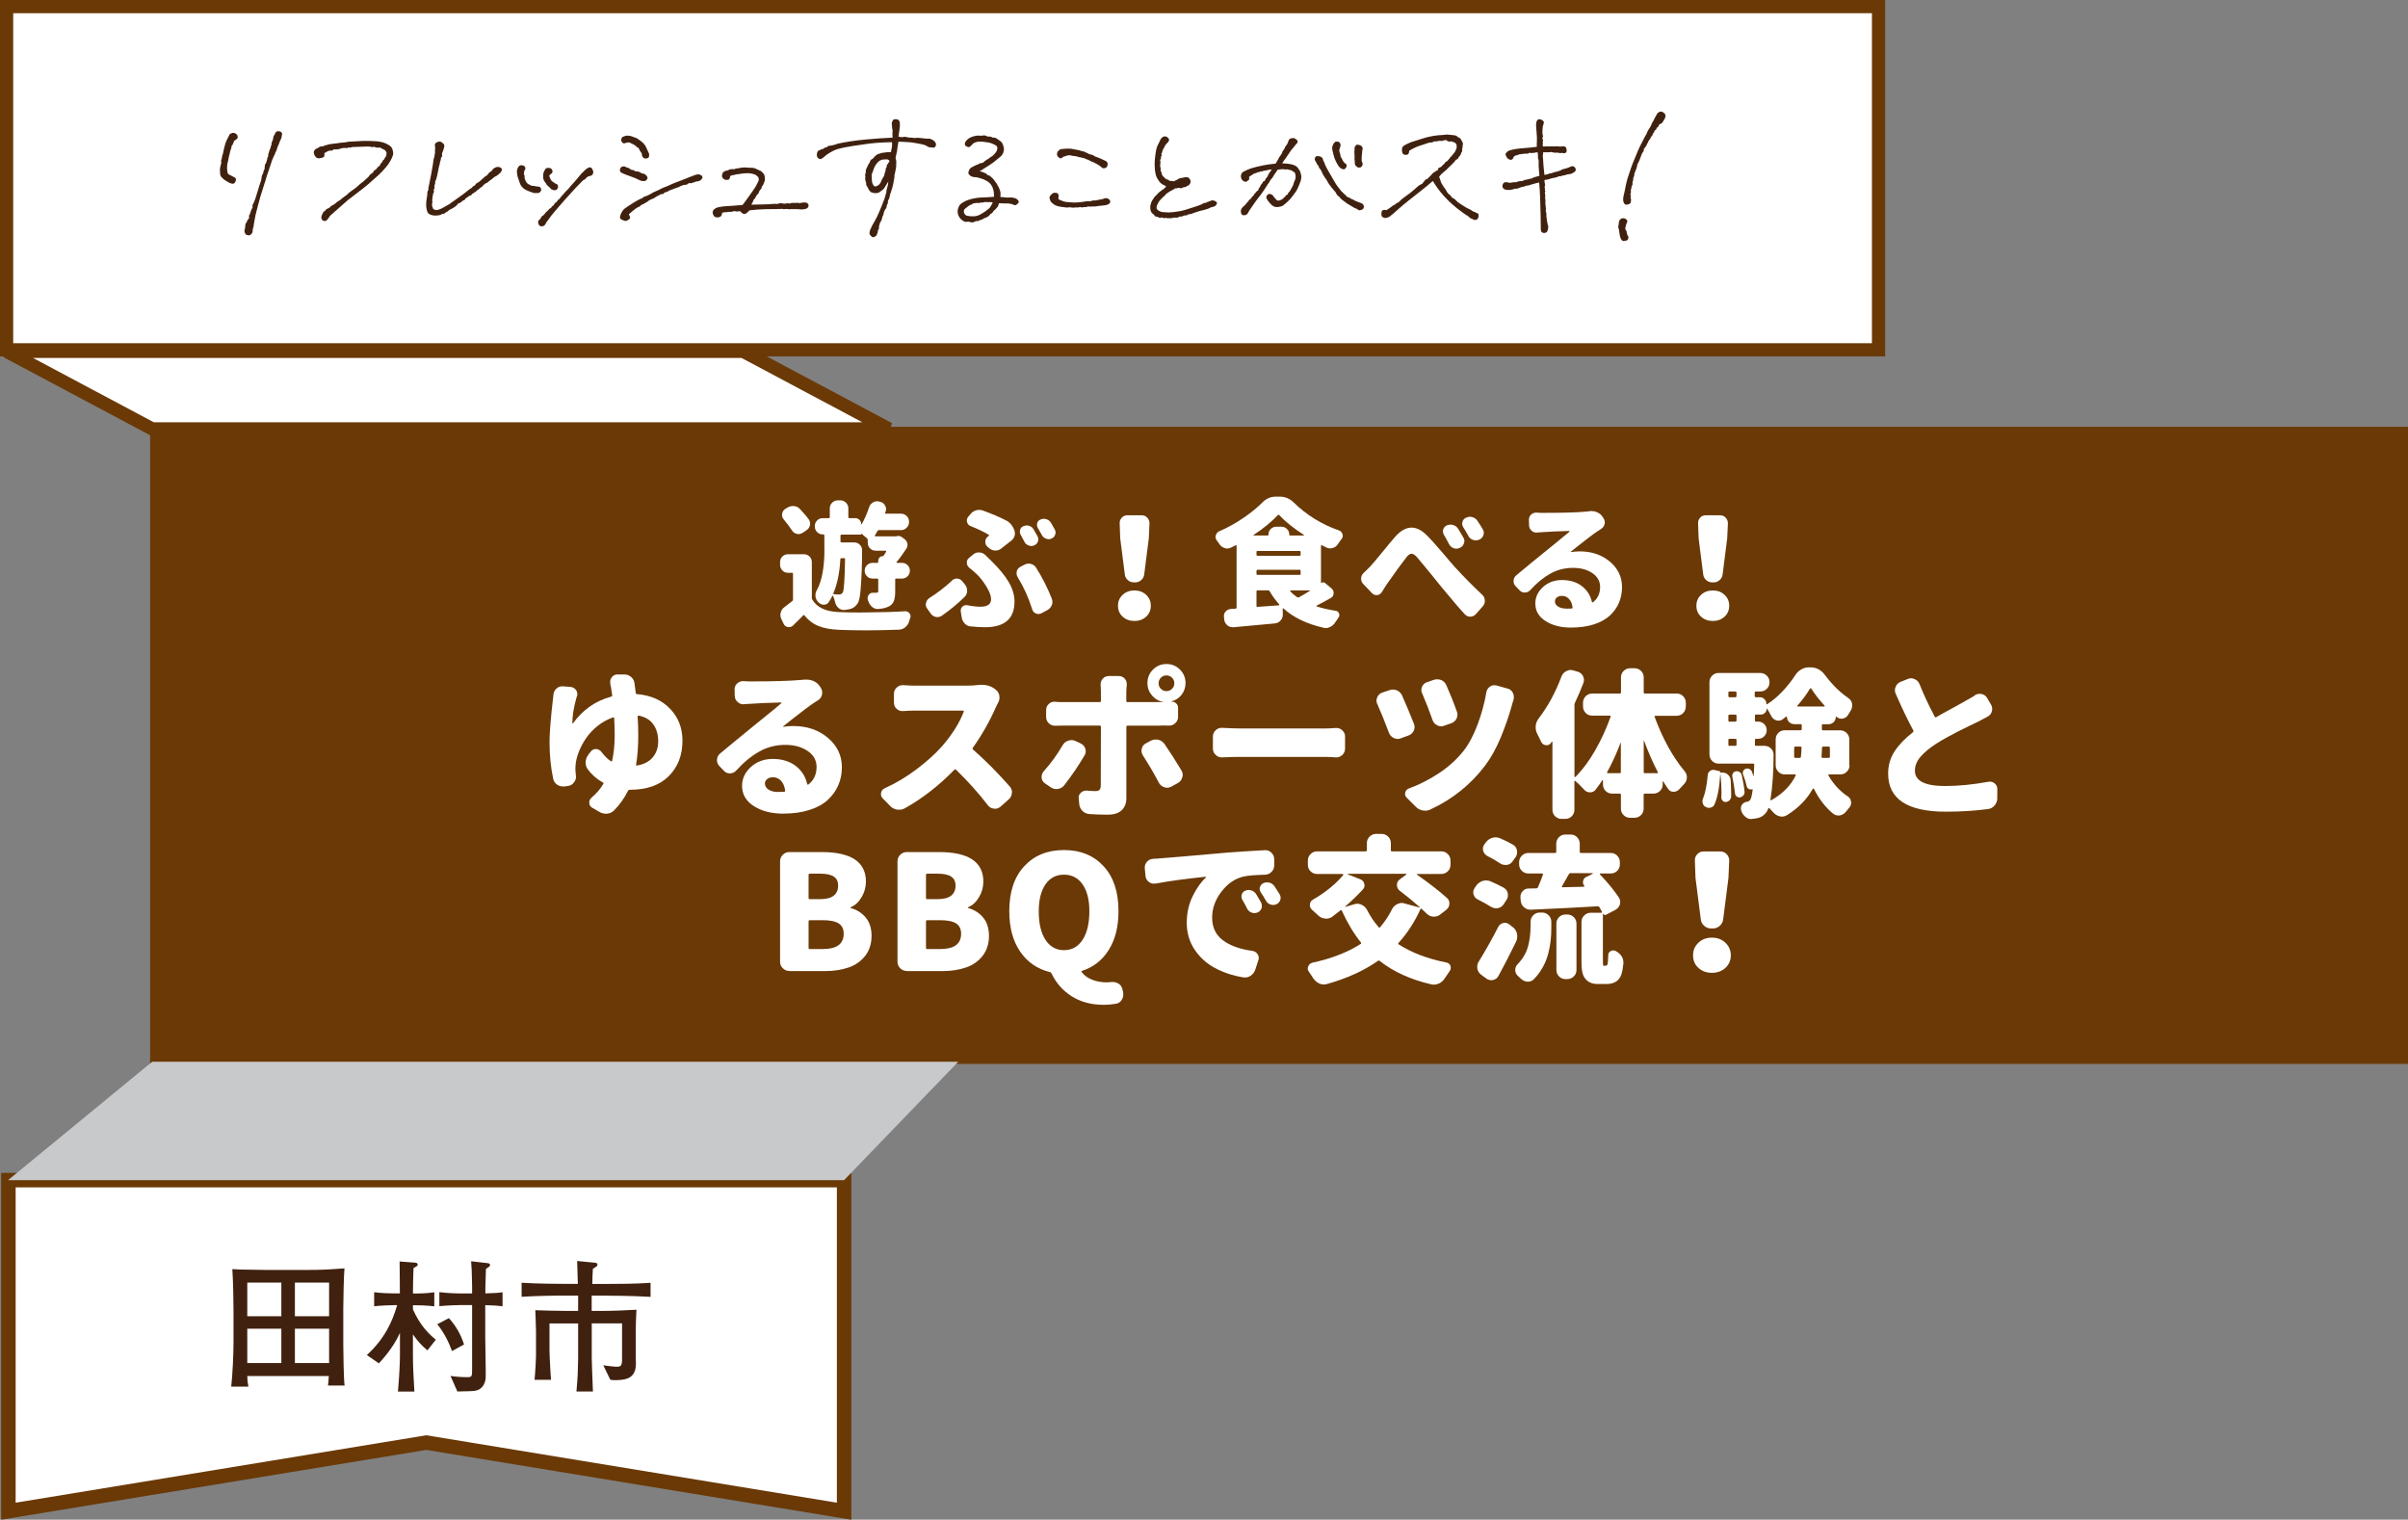 <?xml version="1.0" encoding="UTF-8"?><svg xmlns="http://www.w3.org/2000/svg" viewBox="0 0 346.38 218.59"><rect x="0" y="0" width="346.38" height="218.59" fill="#808080" stroke="none"/><defs><style>.cls-1{fill:#40210f;}.cls-2{isolation:isolate;}.cls-3,.cls-4,.cls-5{fill:#fff;}.cls-4{stroke-width:1.9px;}.cls-4,.cls-6,.cls-5{stroke:#6a3906;}.cls-7{fill:#c8c9ca;mix-blend-mode:multiply;}.cls-6{fill:#6a3906;stroke-width:.6px;}.cls-5{stroke-width:2.08px;}</style></defs><g class="cls-2"><g id="_レイヤー_2"><g id="layout"><rect class="cls-6" x="21.89" y="61.69" width="324.2" height="91.04"/><rect class="cls-4" x=".95" y=".95" width="269.27" height="49.37"/><path class="cls-1" d="M33.12,21.71c-.03.21-.06.36-.09.44-.03.08-.06.18-.09.3-.05.33-.12.66-.2.99-.05.2-.08.4-.08.62s.01.42.04.62c.01.13.05.24.11.31.06.07.13.13.22.16.09.03.19.09.32.16s.28.16.47.25c.12.08.15.23.09.44-.06.21-.15.34-.27.39-.12.05-.24.05-.35.01-.11-.04-.23-.08-.34-.13s-.25-.13-.43-.25c-.24-.14-.44-.3-.6-.48s-.24-.34-.25-.51-.02-.32-.03-.46c-.01-.14,0-.28.02-.43s.09-.39.18-.74c-.03-.12-.04-.21-.03-.29,0-.07.03-.13.06-.18.03-.05.05-.15.06-.3s.06-.33.15-.55c.04-.25.11-.58.21-.97.1-.4.2-.69.29-.88.09-.19.17-.34.23-.46s.14-.27.23-.46c.11-.09.24-.15.4-.19s.32,0,.48.11c.16.11.25.24.27.41.02.17-.03.29-.15.37-.12.08-.24.17-.36.26-.08.19-.14.33-.17.43s-.1.2-.21.31c.01.2-.05.43-.18.7ZM35.15,33.18c.07-.19.1-.34.11-.46,0-.12.02-.24.03-.37.01-.12.06-.23.14-.33.08-.09.12-.18.12-.26.08-.12.18-.27.3-.44-.05-.17-.05-.29,0-.36s.1-.16.13-.27c.03-.11.09-.29.18-.53.08-.12.13-.22.16-.3.03-.08.03-.15,0-.22-.03-.07,0-.17.1-.32.08-.13.19-.4.33-.81.14-.41.26-.81.37-1.19.11-.38.21-.72.32-1.01.11-.29.16-.49.16-.59s.02-.22.05-.36c.03-.14.1-.29.21-.45,0-.17.07-.38.2-.62,0-.17.02-.38.06-.62.11-.12.17-.25.2-.39s.07-.27.12-.39c-.01-.13.04-.29.16-.48-.04-.12-.04-.21,0-.27.04-.06.07-.16.1-.31.03-.15.1-.33.22-.56.01-.17.04-.27.07-.3s.05-.09.06-.2c0-.11.02-.19.03-.25.01-.06.06-.17.14-.33.05-.16.08-.29.09-.4,0-.11.05-.22.13-.34.08-.12.13-.22.16-.31.03-.09.11-.17.26-.25.21-.04.39-.01.54.08.15.09.2.22.17.4-.03.17-.07.35-.11.52-.08.16-.15.31-.21.45s-.12.31-.19.51c-.09.17-.16.33-.19.47-.03.14-.08.28-.15.43-.08.12-.13.24-.16.35s-.08.22-.16.33c-.07.19-.13.33-.19.45s-.14.34-.24.68-.23.73-.39,1.17c-.16.44-.27.77-.32.98s-.13.45-.23.73-.28.86-.55,1.76c-.26.9-.5,1.81-.72,2.72-.12.56-.22,1.13-.3,1.71-.09.22-.13.4-.12.54.01.13-.01.25-.08.36-.07.11-.15.19-.26.26-.11.07-.23.08-.38.04-.15-.04-.25-.09-.31-.16s-.12-.24-.17-.52Z"/><path class="cls-1" d="M55.88,23.6c-.57.74-1.19,1.4-1.87,1.97-.62.58-1.27,1.14-1.95,1.66s-1.35,1.04-2.03,1.56c-.42.36-.84.73-1.25,1.1-.41.38-.83.75-1.27,1.12-.08.09-.16.2-.23.32s-.16.23-.26.33c-.1.1-.23.14-.39.13-.15-.03-.26-.1-.33-.23-.07-.12-.1-.25-.07-.38.03-.13.07-.24.12-.34.05-.1.11-.22.18-.37.12-.04.21-.11.26-.2.08-.12.19-.21.32-.26.13-.05.25-.11.34-.18.08-.13.2-.23.35-.29s.29-.15.43-.27c.13-.13.29-.25.48-.36.19-.11.36-.24.52-.4.15-.12.31-.24.49-.36.18-.12.32-.25.43-.38.27-.21.53-.41.8-.59.26-.18.5-.37.7-.59.52-.38.99-.79,1.43-1.23.03-.09.09-.19.2-.28.11-.09.21-.16.3-.21.09-.04.14-.11.14-.18s.05-.14.16-.19c.11-.05.21-.13.3-.24.09-.16.25-.31.46-.46.07-.2.18-.36.34-.48.03-.16.08-.25.15-.28.07-.03.12-.08.15-.17.03-.09.11-.22.26-.41.07-.28.08-.47.04-.57-.04-.1-.13-.21-.26-.33-.13-.05-.23-.1-.3-.14s-.17-.1-.32-.18h-.32c-.08,0-.19,0-.32-.02-.15-.11-.26-.14-.34-.09-.08.05-.19.05-.34,0-.15-.04-.38-.06-.69-.05-.31,0-.94.03-1.9.07-.09-.03-.18,0-.27.05-.09.06-.18.06-.29,0-.16.08-.33.11-.5.09-.17-.02-.36-.01-.56.03-.2.08-.39.13-.59.16-.19.03-.38.03-.57,0-.15.15-.25.21-.33.19-.07-.02-.16-.02-.26,0-.1.01-.21.05-.32.11-.11.06-.26.14-.45.25.05.25.03.43-.07.53-.1.1-.3.17-.61.21-.31.04-.54-.09-.7-.4-.16-.3-.18-.55-.05-.73s.29-.29.49-.33c.08-.08.18-.15.3-.2.12-.05.24-.07.36-.04.32-.13.53-.21.64-.22.24-.08.48-.13.73-.15s.49-.05.75-.09c.28-.05.55-.09.81-.1.27-.01.53-.05.8-.12.34-.01.83-.04,1.47-.08.32-.03.67-.04,1.05-.04s.8.01,1.25.04c.38,0,.76.05,1.12.15.37.1.68.24.96.42.27.18.44.37.5.59.06.21.1.4.11.56.01.16-.05.39-.2.71-.15.31-.3.59-.48.83Z"/><path class="cls-1" d="M64.69,29.32c.38-.28.74-.53,1.05-.75.32-.22.63-.44.93-.67.2-.14.4-.31.62-.49s.41-.31.6-.41c.09-.16.18-.24.26-.25.08,0,.15-.06.2-.15.05-.09.12-.17.19-.22.07-.05.2-.13.37-.22.3-.28.49-.44.55-.49s.14-.12.23-.21c.09-.09.2-.16.32-.2.08-.08.15-.16.21-.25.06-.09.12-.16.18-.21s.18-.14.37-.26c.07-.16.16-.27.27-.33s.2-.11.27-.14.15-.05.26-.06c.11,0,.22.01.35.06.13.05.21.12.25.21.04.09.04.18,0,.27-.05.09-.1.17-.16.25-.06.08-.12.13-.17.16-.05.03-.12.09-.2.18-.08.09-.25.19-.5.3-.17.15-.32.26-.44.36-.12.09-.23.17-.33.24s-.2.15-.29.24c-.16.05-.29.13-.41.23-.11.1-.22.21-.31.33-.13.07-.25.16-.37.27-.11.11-.23.2-.35.25-.11.16-.24.26-.4.32-.11.11-.21.17-.32.2-.05.15-.18.24-.38.28-.08.07-.16.12-.25.17-.09.05-.19.12-.31.21-.09.17-.17.26-.24.26s-.15.04-.24.13c-.09.09-.18.15-.25.2-.07.05-.2.1-.37.15-.07.16-.23.32-.48.49-.25.17-.51.31-.78.43-.13.16-.26.25-.38.28-.12.07-.21.13-.27.2s-.18.09-.35.08c-.12.09-.25.15-.38.18s-.27.05-.4.06c-.13.01-.27.01-.41,0-.14-.01-.32-.06-.55-.14-.23-.08-.38-.26-.46-.55-.08-.29-.12-.56-.12-.84s.02-.54.06-.79c.04-.26.07-.47.1-.65.01-.17.02-.3.02-.38s.03-.15.08-.22.07-.14.06-.23c-.01-.09,0-.17.02-.26.03-.09.06-.22.09-.4.03-.18.13-.67.29-1.48s.28-1.54.36-2.19c.07-.19.11-.33.12-.44.01-.11.03-.23.06-.38s.03-.27,0-.38c.04-.23.05-.39.03-.5-.02-.11-.03-.21-.04-.32,0-.11.05-.21.17-.32.12-.09.3-.15.54-.18.15.04.25.09.32.14s.15.13.24.22.12.24.07.44c-.05.2-.09.37-.14.5s-.1.25-.15.36c-.03.19-.03.32,0,.39.02.07-.04.18-.17.31-.01.24-.04.4-.09.48-.05.08-.07.17-.06.26,0,.09-.03.22-.11.38-.11.54-.2,1.01-.28,1.41-.08.4-.17.67-.28.82,0,.25-.02.42-.07.5-.05.08-.06.19-.04.32.02.13,0,.23-.06.3s-.07.15-.03.26c.04.11,0,.27-.14.5.01.17-.01.33-.08.48.05.15.03.27-.06.38.09.12.12.22.07.29-.05.07-.06.24-.05.51.07.2.12.34.15.42s.19.15.47.2c.36-.05.71-.19,1.06-.4.35-.21.63-.37.84-.48Z"/><path class="cls-1" d="M76.2,27.55c-.44-.16-.77-.33-.98-.53s-.38-.45-.48-.78-.2-.63-.31-.92c-.03-.19-.05-.36-.07-.52s0-.34.08-.54c.07-.2.17-.34.29-.42.08-.05.2-.08.36-.08.13.03.25.07.34.14.09.07.14.17.14.3s-.06.28-.18.44c.01.23,0,.35-.03.36-.03.01-.02.06.03.13s.08.15.07.24c0,.09,0,.21.03.39.08.13.14.25.18.36.04.11.13.22.28.34.16.07.33.15.5.26.17-.01.42.02.74.1.15,0,.28.02.39.05.11.03.19.11.24.24.05.13.04.24-.01.35-.05.11-.13.19-.22.24-.09.05-.17.08-.24.07-.07,0-.15,0-.24,0s-.18,0-.25,0c-.07,0-.16-.03-.26-.08-.1-.05-.23-.08-.39-.11ZM81.07,28.95c-.52.58-1.09,1.25-1.71,1.99-.2.29-.45.64-.76,1.03-.04.07-.09.15-.14.26-.05.11-.13.19-.23.25-.1.06-.23.08-.39.07-.16-.01-.28-.11-.36-.28-.08-.17-.1-.32-.07-.43s.15-.24.35-.39c.05-.17.12-.29.21-.36.09-.07.16-.11.21-.14.05-.03.12-.11.22-.26.11-.13.2-.23.29-.3.09-.07.16-.15.23-.24s.19-.18.36-.26c.05-.15.17-.26.36-.36.09-.22.19-.35.29-.39.1-.03.18-.11.23-.23s.16-.22.32-.3c.12-.19.28-.38.48-.6.11-.11.21-.22.31-.35.1-.12.2-.23.31-.33.11-.09.18-.16.22-.21s.13-.16.28-.35c.19-.2.43-.47.73-.81s.57-.67.83-1c.25-.22.45-.42.6-.58.2-.15.34-.24.43-.28s.19-.04.31,0c.12.05.21.16.28.35.07.13.09.25.08.37-.01.11-.06.22-.14.32-.08.1-.27.18-.56.23-.2.11-.33.21-.38.3s-.17.17-.36.24c-.17.19-.38.4-.63.64-.25.24-.6.62-1.06,1.13-.46.52-.83.93-1.11,1.23ZM79.14,27c-.12-.05-.2-.11-.24-.18-.04-.07-.09-.11-.16-.14-.07-.03-.11-.09-.14-.2-.17-.21-.3-.41-.39-.6s-.1-.51-.05-.97c.17-.46.33-.71.49-.74.15-.03.29-.03.43,0,.13.02.24.1.32.23.08.13.1.25.06.37-.04.11-.1.19-.19.23-.09.04-.18.14-.27.3.07.21.13.37.18.47.05.1.12.19.19.26.07.07.14.12.2.15.06.03.16.1.31.22.09.03.18.07.26.12.08.05.12.15.13.29,0,.14-.02.25-.09.34-.07.09-.13.15-.2.18-.07.03-.15.04-.24.03-.09-.01-.21-.04-.34-.09-.13-.05-.22-.13-.26-.25Z"/><path class="cls-1" d="M90.09,24.07c.15.04.25.07.32.09.07.02.15.07.24.16.09.09.25.14.46.15.15.07.25.13.3.18.16-.01.3,0,.42.03.12.03.28.12.48.25.16.04.26.06.32.07.05,0,.14.06.26.16.12.1.2.21.24.33.04.12,0,.24-.1.37-.11.13-.25.19-.44.19s-.37-.04-.56-.12c-.48-.24-.92-.43-1.34-.57-.42-.14-.76-.27-1.02-.39-.2-.07-.33-.14-.41-.23-.07-.09-.1-.18-.09-.29.01-.11.05-.21.12-.32s.18-.17.34-.19c.16-.02.32.02.48.13ZM100.13,26.1c-.17.08-.3.13-.4.15s-.18.05-.27.09c-.09.04-.2.03-.33-.02-.12.09-.22.16-.3.21-.08.05-.17.06-.28.05-.11-.01-.32.05-.64.18-.16.11-.33.18-.5.23-.17.05-.33.1-.48.17-.24.09-.48.19-.74.28-.12.12-.22.18-.31.18s-.17.02-.25.07c-.08.05-.14.1-.18.16-.04.06-.15.08-.34.07-.11.07-.25.14-.44.23-.19.09-.34.18-.46.27-.12.09-.34.19-.66.3-.12.11-.22.16-.3.16-.04.09-.11.16-.2.19-.09.03-.19.09-.29.16-.1.07-.22.13-.36.18-.14.05-.27.14-.39.29-.24.09-.45.21-.63.35-.18.14-.33.26-.47.37-.13.11-.23.19-.28.25-.05.06-.11.12-.18.17.08.13.14.26.18.4s-.05.26-.26.39c-.21.13-.38.17-.49.14-.11-.03-.28-.1-.51-.21-.23-.11-.25-.37-.06-.79.16-.36.33-.6.51-.74s.37-.26.57-.4c.2-.13.49-.31.86-.55.38-.23.68-.39.91-.49.2-.07.32-.13.36-.2s.13-.11.26-.12c.32-.12.6-.25.85-.4.25-.16.49-.28.72-.37.22-.09.41-.17.56-.26.15-.09.35-.18.62-.29.15-.04.41-.15.8-.33.39-.18.73-.32,1.02-.43.29-.11.54-.2.75-.28.21-.08.45-.17.72-.29.26-.11.65-.26,1.15-.45.17-.04.29-.07.37-.09.07-.02.17,0,.3.03.12.04.22.1.3.17s.11.16.1.25c0,.09-.07.2-.18.31-.11.11-.23.18-.34.21-.11.03-.26.05-.45.06ZM93.37,22.09c.03.36-.02.57-.15.63-.13.06-.26.09-.4.08-.14,0-.25-.07-.35-.2-.09-.13-.14-.26-.14-.39s-.05-.24-.14-.32c-.09-.12-.16-.23-.21-.35-.05-.11-.1-.21-.17-.29-.15-.05-.25-.12-.31-.2-.06-.08-.2-.18-.41-.3-.17-.05-.29-.11-.34-.16-.05-.05-.14-.09-.26-.1s-.25,0-.38.04c-.28.13-.48.12-.6-.03-.12-.15-.17-.3-.14-.46s.08-.26.16-.33c.26-.13.52-.2.75-.2s.47.05.7.14c.22.09.42.17.6.22.45.29.76.52.92.69.17.17.3.34.4.53s.25.52.45.99Z"/><path class="cls-1" d="M102.94,29.94c.16-.08.39-.14.69-.19.3-.05.6-.08.89-.1.3-.02.63-.04.99-.06.37-.02.8-.06,1.3-.11.15-.17.36-.47.66-.88.29-.42.54-.77.75-1.05.21-.29.36-.51.46-.68.1-.17.24-.45.43-.84.08-.26.04-.47-.12-.63s-.27-.24-.34-.27c-.07-.03-.17-.06-.32-.11-.15-.05-.37-.08-.68-.11-.46.01-.77.03-.9.05-.14.02-.25.04-.34.06-.09.02-.19.03-.32.04-.13,0-.27.04-.43.09-.24.03-.44.08-.62.16-.04.34-.14.53-.3.55s-.29.02-.39,0-.21-.08-.32-.18c-.11-.1-.17-.21-.18-.33,0-.12.02-.25.07-.39s.15-.24.28-.31.29-.11.48-.14c.16-.09.3-.15.44-.17.13-.02.3-.02.5,0,.16-.08.28-.12.37-.11.09,0,.21-.02.39-.07.29-.05.56-.08.82-.08.16.03.33.04.52.04.44,0,.74.03.89.1s.3.13.44.2c.13.07.28.13.44.2.12.11.22.21.32.32.09.11.15.24.18.4.03.15.04.29.04.45s-.03.27-.08.36c-.05.09-.09.19-.12.31-.03.12-.1.23-.22.34-.04.21-.1.36-.18.43-.08.07-.14.14-.18.21-.04.07-.07.15-.1.25-.03.1-.07.17-.13.22-.06.05-.14.13-.23.25-.11.27-.2.42-.27.45-.07.03-.13.12-.16.25-.03.13-.13.33-.29.58.74-.01,1.37-.03,1.87-.04.5-.01.88-.03,1.13-.06.25-.03.48-.03.7,0,.22-.07.39-.1.51-.11.11,0,.29.02.53.07.15,0,.26-.02.35-.05s.23-.02.43.03c.17-.07.32-.1.46-.1s.25,0,.36.02c.19-.05.37-.05.56.02.22-.03.44-.06.64-.1.17,0,.3.01.4.04.09.03.17.09.24.2.07.11.08.23.03.36-.05.13-.14.23-.28.29-.14.06-.34.1-.61.11-.25,0-.44,0-.56-.03s-.22-.02-.3,0c-.08.01-.14,0-.18-.03-.04-.03-.09-.03-.14.02-.05.05-.14.04-.26-.03-.17.05-.34.07-.51.04-.17-.03-.29-.04-.38-.03-.09,0-.17.02-.26.03s-.18,0-.29-.06c-.17.04-.33.05-.48.02-.19.03-.35.03-.5.02-.15-.01-.64,0-1.49.02-.85.03-1.58.08-2.21.16-.13.12-.26.24-.39.36s-.27.17-.42.16c-.15-.01-.34-.15-.57-.4-.16.01-.29.03-.4.05-.11.02-.24,0-.4-.07-.2.07-.36.11-.48.12-.12.01-.23.01-.34,0-.2.04-.35.06-.46.05-.11,0-.28.02-.52.09.03.13,0,.26-.07.38-.07.12-.17.2-.28.24-.11.04-.27.05-.46.03-.19-.02-.34-.14-.44-.36-.1-.22-.11-.41-.04-.57s.19-.27.35-.34Z"/><path class="cls-1" d="M118.6,22.52c-.32.28-.54.4-.68.36-.13-.04-.24-.12-.32-.23-.08-.11-.11-.23-.1-.37,0-.25.07-.45.2-.6.11-.03.22-.08.34-.15.12-.07.25-.11.38-.11.12-.14.29-.22.5-.24.13-.13.23-.2.3-.2s.22-.02.47-.07c.25-.05.53-.13.84-.25,1.14-.25,2.46-.45,3.96-.59,1.5-.14,2.8-.23,3.9-.27-.01-.29-.02-.52-.02-.68.04-.24.04-.41,0-.51s-.05-.2-.05-.31,0-.22-.03-.35c-.02-.12-.02-.24.01-.35.09-.28.22-.43.38-.45.16-.02.32,0,.48.05.17.08.26.26.28.54.01.28,0,.5-.02.68-.03.17-.09.58-.18,1.23.33.08.55.1.66.06.11-.04.23-.05.37-.02.14.03.3.06.49.1.17-.01.42,0,.74.06.29-.04.59-.04.9,0,.31.04.63.07.94.1.25-.04.49,0,.72.12.17.08.31.19.43.33.11.14.16.28.15.43-.01.13-.06.24-.15.32s-.19.11-.31.08c-.12-.03-.23-.04-.33-.03s-.2-.02-.31-.07c-.11-.05-.26-.14-.48-.26-.42-.12-.78-.2-1.07-.24-.29-.04-.56-.09-.8-.14-.21-.03-.86-.07-1.95-.12-.07.36-.11.62-.13.79-.02.17-.04.33-.06.47-.02.14-.1.51-.23,1.1.08.23.12.42.11.58,0,.16-.01.35-.02.57s-.03.39-.07.52c-.04.13-.07.27-.09.42-.02.15-.05.28-.09.37.01.25,0,.46-.06.64-.07.44-.14.81-.23,1.12-.09.31-.17.57-.25.79-.08.21-.13.38-.14.52-.01.13-.1.35-.26.66.01.23,0,.36-.06.42-.05.05-.09.15-.12.28.01.21-.06.38-.22.5-.08.19-.14.32-.17.4-.03.08-.05.17-.06.27s-.04.18-.09.25c-.05.07-.09.17-.11.31-.02.14-.06.28-.13.41-.09.12-.15.21-.17.29-.02.07-.08.26-.17.57.05.16.04.27-.03.34-.07.07-.12.21-.13.44-.05.16-.11.29-.16.41-.05.11-.16.2-.32.26-.16.06-.27.06-.34.01-.07-.05-.14-.12-.22-.21-.08-.09-.13-.18-.15-.29-.02-.11.02-.29.11-.54.24-.53.41-.88.52-1.03.11-.16.25-.44.45-.83s.43-.96.73-1.69c.29-.73.44-1.15.46-1.27.01-.12.06-.27.14-.46.01-.29.06-.56.15-.82.09-.25.14-.53.15-.83-.3.5-.5.82-.59.96-.09.14-.24.28-.47.41-.11.12-.24.2-.4.25s-.31.06-.47.05-.34-.06-.57-.14c-.16-.15-.27-.27-.32-.38-.05-.11-.11-.21-.16-.32s-.11-.19-.16-.26-.07-.18-.04-.34c-.07-.19-.12-.39-.16-.62.04-.13.05-.26.02-.39-.03-.12-.02-.25.03-.37.05-.12.06-.23.05-.33-.01-.1,0-.21.07-.33s.12-.24.17-.36c.07-.19.17-.37.32-.56.03-.15.08-.26.15-.35.07-.09.2-.17.37-.25.07-.16.18-.28.34-.38.12-.13.25-.21.38-.25.13-.03.26-.07.4-.12.13-.05.36-.08.7-.11.15-.04.38-.05.72-.04.08-.37.13-.65.15-.82.02-.18.02-.38,0-.61-1.59.03-2.95.13-4.08.32-1.15.16-2,.29-2.55.4s-.97.2-1.25.29c-.29.09-.62.24-.99.46-.38.22-.66.42-.84.61ZM125.38,25.13c.01.21.03.5.04.87.01.17.05.32.1.43.05.11.11.21.18.29.07.08.16.11.28.09s.26-.09.42-.21c.16-.12.32-.39.48-.82.11-.16.21-.33.3-.52.04-.17.07-.3.1-.4.03-.09.07-.24.14-.44-.05-.12,0-.26.14-.42-.03-.16-.01-.26.04-.3.05-.04.17-.22.36-.54-.13-.17-.27-.25-.42-.24-.15.01-.28.02-.4.02s-.24.02-.36.06c-.12.04-.24.11-.37.21-.13.1-.28.28-.47.55-.12.17-.21.37-.28.6-.07.22-.16.48-.28.75Z"/><path class="cls-1" d="M145.08,29.26c-.32,0-.54,0-.68,0-.13,0-.36-.02-.7-.03-.08.27-.14.43-.19.51-.05.07-.13.17-.26.3-.13.13-.25.25-.39.37-.07.17-.14.26-.22.28-.08.01-.15.06-.2.14-.05.08-.14.17-.27.28s-.31.19-.55.26c-.24.16-.48.27-.72.32-.13.09-.25.13-.35.11s-.19,0-.27.05c-.08.05-.17.09-.27.12s-.21.03-.34,0-.23-.05-.32-.08c-.09-.03-.21-.01-.37.04-.24-.03-.47-.15-.71-.36s-.39-.49-.49-.83c-.04-.29-.04-.51,0-.65.04-.14.1-.29.18-.46.08-.17.25-.33.52-.49.33-.22.77-.4,1.3-.53.54-.13,1.08-.2,1.62-.21.54-.01,1.07-.05,1.59-.1,0-.23-.02-.47-.05-.73-.03-.26-.11-.5-.22-.72-.11-.23-.24-.4-.39-.54s-.33-.26-.55-.37-.43-.2-.63-.26c-.2-.06-.4-.12-.62-.17-.16-.01-.31-.03-.45-.04-.14-.01-.28-.06-.42-.14-.14-.08-.24-.17-.31-.28-.07-.11-.07-.25,0-.44s.13-.32.22-.4c.09-.08.17-.14.26-.18s.21-.1.38-.19.33-.16.51-.21c.13-.11.24-.16.32-.15.08,0,.2-.02.36-.09.11-.09.23-.19.37-.3.14-.11.29-.19.45-.26.04-.08.14-.16.31-.25.17-.09.31-.2.43-.33s.22-.25.29-.34c.07-.09.13-.21.17-.34.05-.19.06-.33.02-.44-.04-.11-.15-.21-.34-.3-.12-.05-.25-.11-.4-.18-.15-.07-.3-.11-.46-.14-.16-.03-.43-.07-.82-.12-.39-.05-.76-.03-1.1.08-.24.09-.39.19-.47.3-.07.11-.17.2-.28.29-.11.09-.22.12-.32.09-.1-.03-.21-.08-.32-.15-.11-.07-.16-.19-.14-.35.02-.16.1-.31.24-.46.14-.15.29-.26.45-.36.19-.11.42-.19.71-.26s.51-.09.67-.06c.16.03.4.01.74-.04.13.01.27.07.42.16.15.01.28.02.39.02s.24.05.39.14c.23-.01.39.02.51.1.11.08.21.15.3.2.09.05.2.14.34.25.14.11.25.27.33.49.05.2.09.35.12.46.03.11.02.26-.03.46-.05.2-.11.36-.19.49-.08.12-.23.27-.46.45-.42.34-.71.57-.84.68-.14.11-.33.23-.57.39s-.7.45-1.39.88c.21.03.37.07.48.13.11.06.21.11.33.14.11.03.21.12.29.25.21.05.35.11.42.18.07.07.14.14.23.21.09.07.18.17.28.29s.18.23.23.34c.19.2.28.33.29.41,0,.07.06.16.15.27.11.22.18.41.23.57.05.15.07.29.07.41s0,.29-.02.5c.32.01.55.03.71.06.15.03.41.03.79,0,.2.01.39.05.58.1.19.05.34.16.46.31.12.15.13.28.04.39-.09.11-.19.19-.3.26-.11.07-.23.07-.36,0-.13-.06-.23-.1-.29-.11-.06-.01-.2-.04-.43-.08ZM139.1,31.03c.73.16,1.35.11,1.85-.15.5-.26.97-.59,1.41-.98.12-.2.21-.34.27-.43.06-.09.12-.2.17-.35-.2-.05-.34-.07-.44-.05-.09.02-.21.02-.34,0-.13-.03-.31-.02-.52.02-.12.05-.22.07-.32.05-.09-.02-.17,0-.23.03-.06.04-.14.05-.23.03-.09-.02-.22-.02-.37,0s-.29.05-.41.08c-.15.13-.25.19-.3.18-.05-.01-.17.05-.36.2-.16.12-.31.24-.46.36-.15.12-.2.29-.16.52.04.22.18.39.42.5Z"/><path class="cls-1" d="M152.04,29.62c-.19-.07-.34-.14-.46-.23-.12-.09-.22-.17-.31-.26-.09-.09-.15-.17-.19-.26-.04-.09-.07-.2-.1-.34s0-.26.08-.36c.08-.1.17-.2.26-.29.15-.12.32-.17.53-.15.21.02.33.09.38.2.05.11.06.21.05.3-.01.09-.03.19-.04.3-.01.11.1.2.34.27.26.13.5.21.71.24s.53.05.96.08c.43.03.92,0,1.48-.08.24-.03.42-.06.56-.09s.3-.03.5,0c.2-.05.34-.09.44-.11s.19-.02.3,0c.27-.05.47-.09.62-.12.15-.03.26-.05.34-.06.08-.01.22-.06.42-.14.17-.04.33-.02.47.05.14.07.24.16.29.27.05.11.05.21,0,.32s-.16.19-.3.25c-.14.06-.27.1-.4.11s-.29.03-.51.06c-.21.01-.4.03-.58.06-.16.05-.3.07-.44.06-.13-.01-.23-.01-.3,0s-.14.03-.22.02c-.08,0-.18-.01-.31-.02s-.21,0-.26.05c-.05.04-.11.05-.18.03-.07-.02-.19,0-.35.03-.16.04-.32.03-.48-.04-.15.08-.31.1-.5.06-.21.03-.37.04-.48.04s-.26-.02-.46-.06c-.21.04-.38.05-.5.04-.12-.01-.25-.03-.38-.05-.13-.02-.28-.04-.45-.06-.17-.02-.35-.06-.55-.13ZM153.49,22.38c-.17.07-.35.12-.54.16-.13.13-.23.21-.3.23-.07.02-.13,0-.2-.03s-.15-.1-.26-.18c-.09-.12-.14-.25-.15-.38s.03-.25.11-.37c.08-.11.17-.21.28-.28.11-.07.25-.11.44-.11.28-.01.48-.03.62-.04h.5c.2.03.38.06.54.1.16.04.3.07.43.08s.37.08.73.2c.2.01.36.07.5.18.16.03.29.09.38.18.19.08.38.13.58.16.11.04.21.11.3.2.17.07.31.11.4.14.09.03.24.09.44.18.2.09.42.19.66.3.11.03.2.1.29.21.09.11.11.26.07.45-.04.19-.12.31-.24.37-.12.06-.24.08-.35.07s-.21-.07-.29-.16c-.17-.15-.37-.28-.6-.42-.24-.13-.4-.22-.5-.26s-.18-.07-.26-.1c-.08-.03-.19-.08-.32-.16-.13-.08-.25-.13-.36-.16-.11-.03-.24-.09-.4-.18-.13-.01-.24-.04-.33-.07-.09-.03-.19-.06-.32-.07s-.24-.04-.35-.09c-.11-.05-.25-.07-.42-.08s-.36-.04-.58-.11c-.2-.03-.37-.01-.5.04Z"/><path class="cls-1" d="M167.13,22.36c-.13.15-.18.25-.13.33.05.07,0,.18-.15.31.08.16.1.32.06.48.01.13,0,.23-.03.3-.03.07,0,.19.07.38v.44c.12.12.17.27.16.44.04.12.11.23.2.33.09.1.23.22.4.37.11.05.2.09.27.1.07.01.13.05.16.1.03.05.11.08.23.08s.27.02.46.06c.28-.12.5-.23.67-.34.17-.11.37-.16.61-.16.17-.07.35-.1.55-.1s.33.07.43.2c.09.13.15.26.17.37.02.11,0,.24-.09.37-.09.16-.19.25-.29.28-.1.03-.18.07-.25.14s-.19.09-.38.08c-.09.07-.19.11-.3.14-.11.03-.19.02-.26-.02-.07-.04-.15-.04-.24,0-.09.04-.22.05-.38.04-.13.09-.28.18-.43.25s-.28.14-.38.21c-.1.07-.27.19-.53.36-.11.17-.21.28-.3.32-.13.12-.27.25-.4.39-.13.14-.25.28-.34.41-.08.13-.15.27-.21.4-.06.13-.1.25-.11.35-.01.1,0,.18.02.25s.11.15.24.26c.13.08.25.14.34.17s.25.06.47.07c.22.01.45.03.69.04.62-.04,1.04-.09,1.25-.14.4-.04.77-.12,1.12-.24.35-.12.74-.24,1.17-.37.43-.13.83-.27,1.2-.43.19-.13.33-.2.44-.19s.22-.04.34-.13c.11-.03.23-.07.38-.12.13-.08.25-.12.36-.12s.21.02.31.06c.1.04.19.1.28.18.09.08.09.19.02.33-.07.14-.17.23-.28.28s-.29.1-.53.15c-.21.12-.36.19-.44.21-.08.02-.2.06-.36.11-.2.07-.36.11-.5.13-.13.02-.34.08-.64.18-.29.1-.47.16-.55.18-.07.02-.16.06-.26.11-.1.05-.22.07-.37.06-.11.03-.2.07-.29.13s-.21.08-.37.05c-.16.05-.28.1-.37.14-.09.04-.2.05-.35.02-.13.11-.26.16-.38.16h-.5c-.2.08-.35.11-.45.09s-.2-.02-.31,0c-.11.02-.22,0-.34-.07-.16.08-.27.09-.34.04s-.14-.08-.22-.07c-.08,0-.18.01-.29.02s-.2-.02-.27-.07-.16-.08-.29-.09c-.13,0-.23-.1-.31-.29-.29-.15-.46-.39-.51-.74-.05-.34-.02-.62.07-.84.08-.26.15-.42.2-.47.05-.05.11-.14.18-.27.12-.2.22-.33.31-.39.09-.06.15-.12.2-.2.05-.07.14-.16.27-.27.28-.24.5-.4.66-.48.16-.17.29-.29.38-.36-.13-.12-.26-.2-.38-.24s-.25-.13-.4-.26-.31-.35-.49-.65c-.18-.3-.29-.71-.35-1.24-.05-.53-.06-1.01-.02-1.45.04-.44.1-.87.17-1.29.07-.42.21-.8.41-1.13.11-.25.19-.44.26-.56.07-.12.17-.23.32-.32.09-.07.23-.09.42-.08.13.04.25.12.36.24.11.12.14.25.09.38-.05.13-.17.28-.37.46-.12.13-.2.25-.24.36-.04.11-.1.21-.17.32-.07.11-.12.22-.15.35-.03.12-.06.23-.11.31-.05.08-.05.2,0,.36Z"/><path class="cls-1" d="M186.33,20.89c-.16.17-.33.37-.5.59s-.31.41-.41.58-.25.38-.44.64-.38.52-.55.79c.24.03.43.04.58.04s.3.02.48.06c.17.01.36.06.58.14.21.08.35.15.43.22s.14.13.2.21.16.23.31.47c.04.12.08.26.12.42.04.16.06.29.06.39s-.03.28-.08.55c-.11.29-.19.51-.25.65-.06.14-.13.3-.21.49-.08.19-.25.46-.52.81-.26.36-.46.6-.58.73s-.24.25-.37.37c-.13.12-.25.23-.37.32-.19.17-.35.28-.51.32-.15.04-.29.07-.41.09-.12.02-.25.02-.4,0-.15-.01-.32-.09-.52-.24-.25-.24-.45-.46-.6-.68-.13-.19-.21-.34-.22-.46-.01-.12.06-.25.21-.4s.38-.13.69.06c.11.17.21.31.32.42s.18.19.22.26.13.11.27.12c.14.01.33-.05.57-.18.15-.15.26-.25.35-.32.09-.07.15-.14.19-.22.04-.08.13-.13.28-.16,0-.17.09-.31.26-.42.11-.19.19-.33.24-.43.05-.1.11-.21.18-.33s.12-.25.15-.39c.03-.14.09-.28.16-.41.07-.13.12-.31.13-.54-.01-.38-.08-.61-.21-.69-.13-.07-.28-.17-.47-.29-.19-.01-.36-.05-.52-.12-.16.04-.28.05-.36.02-.08-.03-.2-.04-.37-.03-.17,0-.38.03-.65.07-.41.58-.68.99-.79,1.21-.12.08-.23.22-.33.42-.1.2-.21.36-.33.5-.33.54-.63.99-.9,1.35-.27.36-.52.69-.76,1-.23.31-.41.56-.53.75-.12.19-.29.43-.5.74-.11.25-.22.41-.34.49-.12.07-.27.1-.46.09-.19-.01-.3-.15-.34-.4-.04-.25,0-.44.09-.57s.2-.24.3-.33c.1-.09.19-.17.27-.24.08-.16.21-.3.38-.44.08-.17.19-.29.34-.36.13-.23.29-.4.46-.54.04-.13.09-.21.15-.25s.12-.1.17-.19c.05-.09.16-.18.32-.26.01-.08.04-.16.08-.24s.08-.15.13-.2c.05-.05.1-.16.15-.32.08-.11.14-.18.19-.22.05-.04.08-.1.09-.17.01-.07.06-.12.15-.15.09-.03.15-.07.18-.13s.08-.16.13-.29c.08-.07.15-.15.21-.24.06-.09.1-.17.11-.24.01-.07.19-.34.54-.81-.3.03-.52.06-.66.1-.13.04-.31.07-.54.1-.13.08-.29.11-.46.08-.12.11-.26.15-.42.12-.11.12-.25.17-.44.16-.21.16-.36.26-.44.3-.08.04-.19.11-.32.22.05.2.05.33-.02.4-.07.07-.15.14-.26.22-.11.08-.2.1-.27.07-.07-.03-.16-.06-.25-.09-.25-.17-.37-.4-.37-.7,0-.29.12-.5.33-.64.53-.27.91-.43,1.14-.5.23-.07.48-.13.74-.2.26-.07.6-.14,1.02-.23.42-.09,1.01-.17,1.77-.25.08-.14.17-.3.28-.48.09-.15.15-.25.17-.32.02-.07.08-.15.17-.24.09-.17.19-.32.3-.46,0-.09.03-.19.09-.28s.16-.23.29-.42c.03-.17.11-.31.24-.42.03-.08.07-.15.12-.2.05-.05.11-.2.18-.44.04-.13.1-.23.19-.29.09-.06.25-.1.49-.13.19.03.35.11.51.26.15.15.18.29.09.42-.09.13-.19.24-.3.32ZM193.81,28.33c.19.05.33.12.45.2.11.08.22.13.31.16.09.03.19.08.3.16.16.08.33.15.51.21s.34.12.49.18c.15.06.24.18.29.35.05.17.03.31-.05.41-.08.1-.18.17-.31.2-.13.03-.22.05-.29.04-.07,0-.14-.04-.21-.11-.07-.07-.22-.14-.45-.22-.4-.25-.69-.42-.88-.52-.19-.09-.34-.2-.45-.32-.23-.15-.4-.28-.53-.39-.13-.11-.25-.25-.39-.43-.13-.04-.26-.17-.38-.4-.07-.17-.15-.29-.24-.36-.09-.07-.17-.17-.24-.32-.12-.07-.19-.14-.22-.21s-.07-.14-.14-.21c-.07-.07-.16-.19-.28-.38-.16-.31-.33-.59-.53-.85-.19-.26-.34-.53-.45-.82-.05-.15-.11-.25-.17-.31-.06-.06-.12-.13-.17-.21s-.1-.2-.14-.36c-.12-.08-.2-.18-.23-.29-.03-.11-.09-.21-.17-.31-.13-.21-.16-.39-.07-.55.09-.15.18-.23.29-.22.11,0,.22.02.33.03s.23.07.34.16c.11.09.18.23.19.4.15.25.22.42.24.51.01.09.06.2.14.33.09.21.24.48.43.81.19.33.42.73.7,1.21.27.48.49.83.67,1.03.17.21.33.41.48.61.15.11.26.23.36.36.11.04.17.1.21.17s.12.16.27.25ZM192.27,23.44c-.09-.19-.17-.36-.24-.52s-.14-.39-.22-.7c-.08-.31-.14-.54-.17-.71s-.02-.33.03-.51c.05-.13.12-.27.21-.41.09-.14.19-.21.3-.21s.21,0,.3,0c.09,0,.16.06.23.15s.11.18.12.25c.01.07,0,.2-.05.38-.05.18-.09.29-.12.35-.03.05-.02.2.05.44.09.2.13.38.12.54.07.12.12.22.17.3.05.08.12.21.21.4.12.17.23.29.34.35.11.06.16.16.16.29s-.06.27-.19.41-.3.15-.53.03c-.2-.09-.34-.22-.44-.37-.09-.15-.19-.31-.28-.47ZM194.88,23.5c0-.2,0-.37-.03-.51-.02-.14-.02-.27,0-.39.01-.12,0-.27-.02-.46s-.02-.39.02-.62c-.03-.19,0-.36.11-.52.1-.16.25-.22.44-.18.19.04.33.1.43.18s.15.17.17.27,0,.24-.05.41c0,.16-.01.32-.04.49-.03.17-.04.3-.04.42v.59c.12.19.16.35.13.49-.03.14-.08.24-.15.31s-.15.11-.26.12c-.11.01-.2,0-.27-.02-.07-.03-.16-.09-.27-.2-.11-.11-.16-.23-.16-.38Z"/><path class="cls-1" d="M211.88,30.42c.24.04.4.11.48.22.19,0,.29.08.32.24.03.16.01.3-.04.44s-.13.22-.23.27c-.1.05-.2.06-.31.04-.11-.02-.18-.05-.23-.09-.05-.04-.11-.07-.2-.09-.09-.02-.19-.08-.3-.18-.11-.1-.19-.17-.23-.21-.04-.04-.09-.07-.16-.08-.25-.15-.73-.5-1.43-1.05-.7-.56-1.35-1.17-1.94-1.84-.59-.67-1.09-1.36-1.5-2.06-.5.44-1.06.9-1.68,1.39s-1.2.95-1.76,1.39c-.56.44-1.07.86-1.53,1.28-.46.42-.89.79-1.29,1.1-.13.04-.25.08-.36.13-.11.05-.23.05-.36.02s-.24-.1-.33-.19-.11-.29-.07-.61.28-.41.72-.31c.22-.14.43-.28.61-.42.18-.13.29-.22.34-.26.05-.04.14-.08.27-.12.04-.09.13-.17.27-.22.14-.05.26-.13.37-.24l.24-.24c.05-.05.2-.17.43-.34.23-.17.49-.36.78-.57.29-.21.69-.55,1.22-1.04.21-.16.37-.25.47-.28.1-.03.17-.08.21-.16s.11-.17.22-.28c.11-.16.19-.25.26-.26.07-.01.15-.05.24-.12.24-.23.48-.48.74-.78.34-.25.59-.4.74-.44,0-.2.04-.3.13-.32.09-.01.23-.09.43-.24.09-.16.18-.25.26-.28.08-.03.13-.09.16-.18.03-.09.09-.16.2-.19s.18-.1.22-.19c.16-.14.25-.25.29-.33.03-.07.08-.13.15-.18.07-.05.14-.12.21-.23.07-.11.19-.25.35-.42.08-.15.15-.3.22-.47.07-.17.08-.35.05-.55-.03-.2-.18-.34-.43-.44-.21-.09-.36-.12-.46-.09s-.24.02-.44-.05c-.05-.11-.15-.16-.28-.15-.13,0-.26.04-.39.09s-.24.06-.33.02c-.19-.01-.31,0-.39.04-.07.04-.25.05-.55.04-.13.12-.25.17-.37.15-.11-.02-.28.01-.51.09-.23.08-.44.15-.64.22-.73.2-1.4.49-2.03.88-.01.25-.07.42-.16.5s-.24.11-.44.09c-.2-.02-.33-.13-.39-.33-.06-.2-.07-.39-.04-.57.03-.18.12-.32.28-.42.15-.1.31-.19.48-.26.17-.07.31-.14.45-.21.52-.16,1.05-.33,1.6-.51.55-.18,1.09-.32,1.63-.41.54-.09.99-.14,1.36-.14.17-.03.36-.05.56-.06.24,0,.44.01.62.04.2.01.39.03.59.06.19.03.36.13.51.3.16.04.29.13.38.26.07.13.12.24.17.31.05.07.09.17.12.28s.02.24-.05.39c.04.11.02.25-.06.44.04.19.03.31-.03.39-.06.07-.11.18-.14.31s-.14.28-.31.44c-.07.23-.2.36-.4.4-.16.23-.32.41-.48.56-.25.23-.46.43-.64.62-.17.19-.36.36-.56.52-.2.16-.33.27-.41.35-.07.07-.18.2-.33.39.11.31.17.48.18.52.01.04.04.11.07.22.03.11.08.2.14.29.06.09.13.2.21.34s.18.27.3.41c.08.17.15.3.21.38s.11.15.14.2c.03.05.12.13.25.22.15.11.26.25.34.42.11.07.19.11.26.13s.18.12.34.29c.15.17.37.35.69.54.31.19.52.32.64.4.11.08.26.16.45.24.18.08.41.21.68.4Z"/><path class="cls-1" d="M219.65,26.66c-.24.12-.42.19-.56.2-.13.01-.28.05-.44.12s-.27.11-.32.13-.19.03-.4.03c-.25.09-.46.15-.62.17s-.35.02-.57,0-.38-.09-.5-.22c-.11-.13-.15-.29-.1-.49.05-.19.15-.32.32-.37.17-.05.37-.03.61.06.22,0,.39-.02.5-.05.11-.03.28-.04.52-.03.15-.07.29-.11.45-.14.15-.03.32-.04.51-.04.11-.11.27-.17.5-.18.26-.07.54-.13.83-.2.17-.11.33-.17.48-.2.15-.03.34-.08.58-.16-.07-.69-.1-1.15-.11-1.39,0-.24,0-.48,0-.74,0-.09-.02-.19-.06-.28-.04-.09-.05-.21-.04-.35.01-.14,0-.34-.04-.61-.2-.01-.33,0-.39.03s-.12.05-.18.04-.14,0-.25.02c-.11.02-.22,0-.36-.05-.07.09-.2.14-.4.14-.21,0-.38,0-.52.03-.13.02-.27.04-.4.05-.13.01-.24.04-.32.09-.08.05-.2.08-.36.09-.17.08-.28.19-.32.32-.04.13-.12.23-.25.29-.13.06-.31,0-.55-.15-.09-.09-.18-.23-.26-.4-.08-.17-.08-.31,0-.41.09-.1.17-.18.26-.25.09-.07.23-.13.45-.18.21-.05.42-.1.64-.14.46-.07.94-.12,1.42-.15.48-.03,1.04-.09,1.66-.17,0-.4,0-.71.02-.93.01-.23,0-.61-.05-1.15-.05-.54-.07-.91-.07-1.09s.03-.35.08-.5c.09-.2.21-.3.36-.3s.28.04.41.11c.12.07.21.16.25.25.04.09,0,.32-.14.68-.01.28-.03.51-.05.69-.02.18,0,.33.03.46.04.12.05.23.04.33-.01.09-.05.17-.1.24.13.15.15.3.06.48.04.08.05.16.03.24-.02.08-.02.23,0,.44.64-.01,1.12-.02,1.45-.02h.55c.14,0,.31.01.51.04.16-.04.33-.05.53-.03s.31.13.36.34c.05.21.04.36-.02.47-.06.11-.15.16-.27.17-.12,0-.25-.01-.38-.05-.16.05-.32.05-.48-.02-.23-.01-.39-.02-.51,0-.11,0-.28-.03-.51-.11-.2.04-.38.05-.53.04-.15-.01-.37-.01-.65,0-.01.23-.03.38-.05.46s0,.23.03.44c.03.57.06,1.04.1,1.39.04.36.07.68.1.97.34-.05.55-.11.63-.16.07-.05.2-.08.37-.08.26-.11.48-.17.64-.2.16-.03.37-.09.62-.18.09-.04.18-.09.28-.15.09-.06.19-.09.3-.09.21-.05.39-.11.54-.16.23-.11.39-.17.5-.21.11-.03.2-.03.29,0,.09.03.17.1.24.2.07.1.11.2.1.3,0,.1-.06.19-.15.27s-.26.18-.5.3c-.17.04-.31.06-.42.07-.11,0-.22.03-.33.08-.11.05-.29.08-.53.11-.15.08-.25.11-.33.09-.07-.02-.18,0-.32.08-.14.07-.32.12-.53.15-.21.03-.37.06-.47.1-.1.04-.21.08-.33.11s-.32.07-.6.11c.01.28.04.48.08.6.04.12.01.26-.08.42.08.07.1.14.07.22-.03.08-.03.16.02.25.05.09.05.16,0,.21-.04.05-.04.16,0,.31s.05.35,0,.59c.05.13.07.3.05.51-.02.21,0,.43.04.69.05.25.05.44,0,.58.07.15.09.31.08.48.07.07.07.14,0,.22.04.17.06.34.06.5.05.11.07.21.04.32.05.15.08.26.08.36s.03.19.08.29c.05.1.04.31-.04.63-.04.27-.2.41-.49.43-.29.02-.45-.11-.51-.39,0-.62-.01-1.33-.03-2.14-.02-.8-.04-1.62-.07-2.46-.03-.83-.07-1.59-.14-2.27-.36.08-.61.14-.75.19-.14.05-.31.1-.53.15-.17.08-.36.12-.56.12Z"/><path class="cls-1" d="M233.96,32.14c-.05.21-.1.37-.13.48s-.04.21-.03.32c.01.11.05.17.1.21s.08.1.09.2c0,.1.04.25.09.45.13.12.18.27.15.44s-.09.28-.18.32c-.09.04-.22.07-.4.1-.18.03-.32-.04-.42-.19s-.17-.32-.21-.51c-.07-.42-.13-.79-.18-1.09-.07-.12-.08-.26-.04-.42.04-.16.07-.34.08-.56.09-.28.24-.44.45-.48.21-.04.38-.01.52.08.14.09.22.2.23.32.01.12-.03.23-.12.34ZM237.56,17.85c.17-.28.35-.62.54-1.01.2-.4.36-.62.48-.68.13-.07.26-.11.38-.12.19.05.33.14.45.25.11.11.17.25.16.41,0,.16-.06.32-.17.48-.17.32-.3.5-.38.54-.08.04-.21.11-.38.22-.03.17-.09.29-.2.35-.11.06-.16.13-.17.22s-.08.17-.23.25c-.07.19-.17.37-.32.56,0,.13-.07.24-.2.32-.04.11-.08.2-.13.29-.05.09-.14.22-.29.41-.01.11-.04.18-.09.22-.05.04-.09.12-.12.23-.03.11-.08.21-.15.28-.07.07-.16.19-.28.35.01.21-.03.36-.13.46s-.21.33-.33.71c-.12.38-.28.74-.48,1.08-.01.21-.07.43-.16.65s-.18.43-.26.65c0,.09,0,.19-.03.28-.02.09-.05.19-.1.28-.05.09-.06.19-.04.28.02.09,0,.17-.07.24-.04.19-.05.32-.03.39.02.07,0,.15-.06.23-.06.08-.09.16-.08.25,0,.09-.03.22-.11.41.04.2.04.34-.01.43-.05.09-.05.18-.02.28s.03.26,0,.47c.07.11.09.2.07.29s-.04.18-.05.29c-.01.11-.08.19-.2.25s-.25.09-.4.1c-.15,0-.26-.05-.33-.17-.07-.12-.12-.24-.14-.35-.02-.11-.02-.28,0-.51.11-.5.19-.89.25-1.16s.12-.58.19-.92.21-.82.42-1.41c.2-.62.33-1.01.39-1.15s.22-.55.5-1.22c.27-.67.48-1.16.64-1.48.15-.32.4-.81.75-1.47.11-.13.19-.29.26-.48s.14-.33.22-.45c.08-.11.16-.24.24-.37.08-.13.15-.26.2-.38Z"/><polygon class="cls-4" points="127.85 61.69 21.89 61.69 .95 50.54 106.91 50.54 127.85 61.69"/><polygon class="cls-5" points="121.42 217.37 61.32 207.5 1.21 217.37 1.21 169.75 121.42 169.75 121.42 217.37"/><path class="cls-1" d="M47.18,199.31c.04-.29.1-1.03.12-1.38h-11.73c.02.12.04.66.04.76,0,.02.08.51.12.76h-2.47c.19-1.71.33-4.63.33-6.38v-4.55c0-1.71-.06-4.3-.17-5.97.33.02.7.04,1.21.06.64.02,3.38.06,3.93.06h4.9c3.23,0,3.58-.06,6.09-.23-.1.99-.17,4.71-.17,5.76v5.27c0,.99.06,5.06.19,5.82h-2.41ZM40.47,184.49h-4.9v4.84h4.9v-4.84ZM40.47,191.12h-4.9v4.94h4.9v-4.94ZM47.34,184.49h-4.92v4.84h4.92v-4.84ZM47.34,191.12h-4.92v4.94h4.92v-4.94Z"/><path class="cls-1" d="M61.48,194.23c-.87-.72-1.38-1.3-2.08-2.29v3.01c0,1.32.06,2.96.21,5.21h-2.37c.21-2.35.29-4.22.29-5.25v-3.19c-.74,1.63-1.81,3.07-3.03,4.38l-1.73-1.19c2.53-2.31,3.66-4.78,4.36-7.18h-.43c-.45,0-2.02.06-2.88.16v-2.02c.99.14,2.45.17,2.88.17h.82c0-.21-.02-3.95-.04-4.59l2.26.17c.17.02.35.08.35.29,0,.1-.12.21-.16.23-.06.04-.39.21-.45.27-.04.8-.08,2.78-.08,3.64.54.02,1.98,0,3.07-.17v2.02c-1.11-.14-2.41-.16-3.07-.16v.6c1.05,2.39,2.39,3.62,3.29,4.36l-1.21,1.54ZM65.02,194.33c-.49-1.34-1.19-2.72-2.12-3.85l1.67-.88c.95,1.03,1.71,2.3,2.18,3.79l-1.73.95ZM69.8,187.72v4.47c0,.45.04,2.47.04,2.88,0,.89.06,2.29.02,3.15-.04.58-.37,1.69-1.58,1.83-.45.06-.72.06-2.49.1l-.99-2.24c.7.12,1.71.18,2.39.18.72,0,.72-.1.72-1.21v-9.16h-1.75c-.39,0-2.08.06-2.96.16v-2.02c1.03.14,2.51.19,2.96.19h1.75v-1.09c0-.35-.04-1.96-.06-2.28-.02-.21-.08-1.09-.08-1.26l2.37.27c.1.02.35.04.35.27,0,.12-.08.21-.14.25-.08.06-.39.27-.45.31,0,.43-.08,2.31-.08,2.68v.84c1.63-.06,1.75-.06,2.47-.17v2.02c-.82-.1-1.28-.12-2.47-.16Z"/><path class="cls-1" d="M87.25,186.36h-2.14v2.2h1.48c1.44,0,3.54-.08,4.96-.17-.04.6-.1,2.29-.1,2.9v4.06l.02.58c.08,2.16-1.13,2.59-2.96,2.59-.31,0-.43,0-.72-.06l-1.01-2.08c.41.06,1.52.21,1.92.21.6,0,.78-.14.78-1.07v-5.17h-4.36v4.96c0,.6.1,3.13.17,4.84h-2.37c.1-1.19.16-1.92.18-2.51.02-.68.06-1.75.06-2.2v-5.08h-4.12v3.79c0,.64.06,1.67.1,2.43.02.41.06,1.17.12,1.89h-2.37c.12-1.23.21-2.98.21-3.44v-3.56c0-.47-.08-2.57-.1-3.01,1.05.04,3.44.1,4.51.1h1.65v-2.2h-1.89c-2.08,0-4.16.04-6.24.17v-2.02c2.14.14,5.29.16,6.24.16h1.85c-.02-.82-.06-2.18-.1-3.29l2.57.25c.17.02.35.06.35.27,0,.1-.04.19-.1.23,0,.02-.51.35-.56.37-.04.35-.08,1.87-.08,2.18h2.06c2.1,0,4.22-.02,6.32-.16v2.02c-2.74-.17-6.07-.17-6.32-.17Z"/><polygon class="cls-7" points="121.42 169.75 1.16 169.75 21.89 152.72 137.84 152.72 121.42 169.75"/><path class="cls-3" d="M115.63,79.72c.33,0,.6.11.82.33.22.22.33.5.33.82v5.12c0,.1.03.2.08.27.65,1.11,1.91,1.7,3.79,1.78.81.04,1.82.06,3.03.06.46,0,.94,0,1.45-.02,1.89-.01,3.57-.06,5.06-.16h.06c.23,0,.42.1.57.29.1.13.16.27.16.43,0,.09-.02.18-.06.27-.05.17-.1.34-.16.51-.1.33-.29.6-.55.81-.26.21-.55.33-.88.34-1.71.06-3.29.1-4.77.1s-2.71-.03-3.91-.08c-1.17-.05-2.15-.23-2.92-.55-.78-.31-1.45-.82-2.02-1.52-.05-.08-.11-.08-.18,0-.42.44-.9.92-1.45,1.45-.17.16-.36.23-.57.23h-.18c-.27-.05-.48-.21-.61-.47l-.33-.7c-.09-.2-.14-.39-.14-.59,0-.1.02-.22.06-.35.08-.31.25-.57.53-.76.4-.3.77-.59,1.11-.86.08-.06.12-.15.12-.25v-3.69c0-.09-.05-.14-.16-.14h-.55c-.33,0-.6-.11-.82-.34-.22-.23-.33-.5-.33-.81v-.37c0-.33.11-.6.33-.82s.49-.33.82-.33h2.25ZM116.33,74.7c.13.2.2.4.2.62,0,.08,0,.16-.02.23-.08.31-.25.56-.53.74l-.55.37c-.18.1-.37.16-.57.16-.09,0-.18-.01-.27-.04-.29-.06-.51-.23-.68-.51-.33-.49-.72-1.02-1.19-1.58-.16-.18-.23-.39-.23-.62,0-.05,0-.11.02-.18.04-.29.18-.51.43-.68l.35-.21c.23-.14.49-.21.76-.21h.18c.34.04.62.18.84.43.51.53.93,1.03,1.27,1.48ZM118.58,79v-1.97c0-.1-.05-.16-.14-.16h-.08c-.33,0-.6-.11-.82-.33-.22-.22-.33-.49-.33-.82v-.04c0-.33.11-.6.33-.82s.49-.33.82-.33h.86c.09,0,.14-.05.14-.16v-1.25c0-.31.11-.58.34-.81s.5-.34.81-.34h.37c.31,0,.58.11.81.34.23.23.34.5.34.81v1.25c0,.1.04.16.14.16h.84c.25,0,.46.08.62.25.17.17.25.37.25.61,0,.01,0,.02.02.03.01,0,.03,0,.04,0,.42-.72.77-1.53,1.07-2.44.09-.3.27-.53.55-.7.2-.12.4-.18.61-.18.09,0,.18.01.27.04l.16.04c.31.07.55.23.7.51.1.17.16.35.16.53,0,.1-.02.21-.06.33-.03.07-.05.13-.08.2,0,.03,0,.06.03.09.02.03.04.05.07.05h2.19c.31,0,.58.11.81.33.23.22.34.5.34.82v.06c0,.31-.11.58-.34.81s-.5.34-.81.34h-3.18c-.09,0-.16.04-.21.12-.1.21-.23.42-.37.64-.01.03-.01.06,0,.09.01.03.04.05.08.05h2.93s.08,0,.12-.02c.08-.03.16-.04.25-.04.18,0,.35.06.51.18l.39.29c.21.16.34.37.39.62.01.07.02.13.02.2,0,.18-.05.36-.16.53-.48.74-.95,1.39-1.41,1.93-.03.03-.03.05-.02.08.01.03.03.04.06.04h.74c.31,0,.58.11.8.33.22.22.33.49.33.8s-.11.58-.33.8c-.22.22-.49.33-.8.33h-.84c-.09,0-.14.05-.14.14v1.7c0,.59-.06,1.04-.19,1.38-.12.33-.36.59-.69.77-.39.21-.91.34-1.56.39h-.1c-.27,0-.53-.1-.76-.29-.26-.21-.44-.47-.55-.8-.03-.06-.05-.13-.08-.2-.03-.1-.04-.2-.04-.29,0-.14.04-.29.14-.43.14-.22.34-.33.61-.33h.47c.12,0,.2-.02.24-.05.04-.03.07-.09.07-.19v-1.66c0-.09-.05-.14-.16-.14h-.66c-.31,0-.58-.11-.8-.33-.22-.22-.33-.49-.33-.8s.11-.58.33-.8.49-.33.8-.33h.7c.08,0,.12-.03.12-.1v-.21c0-.18.06-.33.19-.46s.27-.19.44-.19c.06,0,.11-.02.14-.06.17-.26.29-.46.37-.59.01-.03,0-.05,0-.09-.02-.03-.04-.05-.07-.05h-1.43c-.33,0-.6-.11-.82-.33-.22-.22-.33-.49-.33-.82v-.39c0-.1-.04-.19-.12-.25-.21-.18-.47-.4-.78-.66h-.02c0,.09-.05.14-.16.14h-2.68c-.1,0-.16.05-.16.16v.8c0,.1.05.16.16.16h1.82c.31,0,.58.11.8.33.22.22.33.48.33.78,0,2.02-.07,3.89-.21,5.62-.08,1.07-.23,1.76-.45,2.07-.31.46-.72.73-1.23.82-.18.04-.4.07-.66.1h-.08c-.29,0-.54-.1-.76-.29-.25-.21-.41-.48-.49-.82-.08-.34-.18-.64-.29-.9-.01-.03-.03-.04-.06-.04s-.05.01-.06.04c-.16.31-.33.61-.51.88-.17.25-.4.37-.7.37s-.55-.11-.76-.33c-.01-.03-.03-.04-.06-.06-.22-.22-.35-.49-.39-.82v-.18c0-.25.06-.48.2-.7.73-1.35,1.09-3.31,1.09-5.86ZM121.57,80.45c0-.1-.05-.16-.16-.16h-.37c-.1,0-.16.05-.16.16-.1,1.93-.44,3.55-1,4.88-.04.09-.01.14.08.14.21.03.46.04.76.04.21,0,.38-.1.51-.29.17-.27.28-1.86.33-4.77Z"/><path class="cls-3" d="M136.92,83.51c.2-.2.44-.29.72-.29h.06c.3.03.54.16.72.39l.43.53c.18.25.27.52.27.82,0,.37-.13.67-.39.92-1,.98-2.08,1.87-3.24,2.68-.2.13-.41.2-.64.2-.08,0-.16,0-.23-.02-.31-.06-.56-.23-.74-.49l-.51-.72c-.13-.18-.2-.38-.2-.59,0-.08.01-.16.04-.23.06-.3.23-.53.49-.7,1.17-.74,2.25-1.57,3.22-2.48ZM139.65,90.11c-.34-.03-.63-.16-.87-.41-.24-.25-.39-.54-.44-.88l-.14-.88v-.14c0-.21.08-.39.25-.55.16-.14.33-.21.53-.21.05,0,.11,0,.18.02.7.14,1.32.21,1.86.21,1.03,0,1.54-.36,1.54-1.07,0-.51-.23-1.13-.7-1.88s-.93-1.33-1.39-1.76c-.35-.33-.7-.62-1.05-.9-.23-.2-.35-.44-.35-.74s.11-.51.33-.68l.59-.49c.23-.2.5-.29.8-.29h.06c.33.01.61.13.86.35.4.39.69.67.86.84,1.16,1.13,2.01,2.17,2.55,3.11.54.94.81,1.86.81,2.77,0,2.46-1.41,3.69-4.24,3.69-.65,0-1.33-.04-2.03-.12ZM144.03,78.9c-.25.2-.52.29-.82.29h-.08c-.34-.01-.63-.14-.88-.37l-.23-.2c-.2-.18-.29-.41-.29-.68,0-.33.12-.58.37-.76.04-.04.08-.07.12-.1.03-.03.04-.05.04-.09s-.01-.05-.04-.07c-.74-.44-1.61-.86-2.6-1.25-.27-.1-.44-.29-.51-.57-.03-.08-.04-.16-.04-.23,0-.18.06-.35.18-.51l.35-.41c.21-.27.48-.46.82-.55.14-.04.29-.06.43-.06.18,0,.36.03.55.1,1.31.48,2.4.94,3.26,1.39.57.27.98.74,1.23,1.39.06.16.1.32.1.49,0,.1-.01.22-.04.35-.08.27-.23.51-.47.7-.53.43-1.02.81-1.45,1.13ZM151.29,86.11c.06.16.1.31.1.47s-.03.31-.1.47c-.12.3-.33.53-.62.7l-.88.47c-.14.07-.29.1-.43.1-.12,0-.23-.03-.35-.08-.27-.12-.45-.31-.53-.59-.52-1.67-1.22-3.21-2.09-4.63-.1-.17-.16-.36-.16-.57,0-.08,0-.16.02-.25.08-.3.25-.52.51-.66l.59-.31c.2-.1.4-.16.61-.16.1,0,.21.01.31.04.33.08.58.25.76.53.88,1.39,1.64,2.88,2.27,4.47ZM146.82,76.91c-.08-.13-.12-.27-.12-.43,0-.09.01-.18.04-.27.08-.26.24-.44.49-.53.14-.06.29-.1.45-.1.13,0,.25.02.37.06.29.09.5.27.64.53.17.29.35.61.55.96.08.14.12.29.12.45,0,.1-.02.21-.06.31-.09.26-.27.44-.53.55-.14.07-.29.1-.43.1-.12,0-.24-.03-.37-.08-.27-.09-.48-.27-.61-.53-.21-.39-.39-.73-.55-1.02ZM149.3,75.95c-.09-.14-.14-.29-.14-.45,0-.09.01-.18.04-.27.08-.25.24-.42.49-.51.14-.06.29-.1.45-.1.13,0,.25.02.37.06.29.09.51.26.66.51.18.31.36.63.55.96.08.14.12.29.12.45,0,.1-.02.21-.06.31-.09.26-.26.44-.51.55-.14.07-.29.1-.43.1-.13,0-.25-.03-.37-.08-.27-.1-.48-.28-.61-.53-.2-.36-.38-.7-.57-1Z"/><path class="cls-3" d="M164.87,88.7c-.45.41-1.01.62-1.69.62s-1.24-.21-1.69-.62-.67-.93-.67-1.57.22-1.15.67-1.57c.45-.42,1.01-.63,1.69-.63s1.24.21,1.69.63c.45.42.67.95.67,1.57s-.22,1.16-.67,1.57ZM163.11,83.77c-.34,0-.63-.11-.88-.33-.25-.22-.39-.49-.43-.82l-.66-5.18-.08-2.17c-.01-.31.09-.58.3-.81.21-.23.48-.34.79-.34h2.09c.31,0,.58.11.79.34.21.23.32.5.32.81l-.1,2.17-.66,5.18c-.04.33-.18.6-.43.82-.25.22-.53.33-.86.33h-.2Z"/><path class="cls-3" d="M190.06,83.86c.18-.14.36-.14.55,0l.94.8c.2.17.29.38.29.62,0,.33-.13.57-.39.72-.57.33-1.26.7-2.05,1.11-.03.01-.04.04-.04.07s.01.05.04.05c.83.26,1.74.47,2.71.62.25.03.42.16.51.39.03.08.04.16.04.25,0,.13-.05.25-.14.37-.07.1-.14.21-.21.31-.08.12-.16.23-.23.33-.18.3-.43.53-.74.68-.2.1-.4.16-.62.16-.1,0-.21-.01-.31-.04-2.42-.55-4.36-1.48-5.8-2.79-.01-.01-.03-.02-.06,0-.03,0-.04.02-.04.05l.02.84c0,.33-.11.61-.32.85s-.49.38-.81.42c-1.75.17-3.73.35-5.96.55h-.12c-.27,0-.52-.08-.74-.25-.26-.21-.42-.47-.47-.78l-.04-.39c-.01-.05-.02-.1-.02-.16,0-.25.08-.47.23-.66.2-.23.45-.36.76-.39.29-.01.51-.03.68-.04.1-.01.16-.06.16-.16v-8.87s-.01-.07-.04-.09-.06-.02-.1,0c-.25.13-.48.25-.7.35-.17.08-.34.12-.51.12-.13,0-.26-.03-.39-.08-.31-.1-.56-.29-.74-.57-.05-.08-.1-.16-.16-.23-.08-.1-.15-.2-.21-.29-.12-.16-.18-.33-.18-.51,0-.06.01-.14.04-.21.07-.27.23-.47.49-.59,1.21-.52,2.38-1.17,3.52-1.95,1.05-.72,1.94-1.44,2.66-2.17.56-.57,1.2-.86,1.91-.86h.66c.73,0,1.38.27,1.95.82,1.86,1.82,4.04,3.17,6.54,4.04.25.09.41.27.49.53.03.08.04.16.04.23,0,.17-.06.33-.18.47-.16.22-.33.46-.51.72-.18.29-.43.48-.74.57-.13.04-.25.06-.37.06-.18,0-.36-.04-.55-.12-.2-.09-.41-.2-.64-.33-.04-.01-.07,0-.1,0s-.04.05-.04.09v5.31s.03.02.04.02ZM185.45,76.89c0,.09.05.14.14.14h1.95s.02,0,.03-.03,0-.04,0-.05c-1.51-.98-2.7-1.93-3.55-2.85-.07-.08-.13-.08-.2-.02-.91.98-2.08,1.93-3.5,2.87-.01.01-.02.03,0,.05s.02.03.05.03h1.95c.09,0,.14-.04.14-.14,0-.31.11-.58.33-.8.22-.22.49-.33.8-.33h.74c.31,0,.58.11.8.33.22.22.33.49.33.8ZM180.9,79.25c-.1,0-.16.05-.16.14v.39c0,.1.05.16.16.16h6.05c.09,0,.14-.05.14-.16v-.39c0-.09-.05-.14-.14-.14h-6.05ZM180.74,82.55c0,.09.05.14.16.14h6.05c.09,0,.14-.04.14-.14v-.43c0-.1-.05-.16-.14-.16h-6.05c-.1,0-.16.05-.16.16v.43ZM180.9,84.92c-.1,0-.16.05-.16.14v2.11c0,.09.05.13.14.12.36-.03.88-.06,1.54-.11.66-.04,1.18-.08,1.54-.11.03-.01.04-.03.05-.06,0-.03,0-.05,0-.08-.53-.59-.99-1.21-1.37-1.88-.05-.09-.12-.14-.21-.14h-1.52ZM188.42,85s.02-.03,0-.05-.02-.03-.03-.03h-2.73s-.06.01-.07.04c0,.03,0,.05,0,.08.3.33.63.61,1,.86.08.05.16.06.25.02.31-.17.83-.47,1.56-.92Z"/><path class="cls-3" d="M198.75,85.17c-.14.25-.36.39-.64.43h-.12c-.23,0-.44-.09-.62-.27l-1.29-1.35c-.2-.21-.29-.45-.29-.72,0-.34.12-.62.37-.86.3-.27.61-.58.94-.92.3-.31.87-.99,1.72-2.03.85-1.04,1.46-1.78,1.84-2.21.79-.9,1.59-1.35,2.38-1.35.69,0,1.38.33,2.07.98.57.55,1.37,1.42,2.39,2.63,1.02,1.21,1.61,1.89,1.77,2.06,1.34,1.46,2.66,2.79,3.95,4,.25.23.37.53.37.88,0,.29-.1.54-.29.76l-1,1.13c-.21.23-.47.36-.78.37h-.04c-.3,0-.55-.11-.76-.33-.65-.69-1.76-1.98-3.32-3.87-.22-.29-.79-.98-1.69-2.09-.91-1.11-1.54-1.87-1.9-2.29-.3-.31-.55-.47-.76-.47h-.04c-.22.01-.46.19-.72.53-.74.96-1.67,2.23-2.77,3.81-.18.26-.43.65-.74,1.17ZM207.7,76.93c-.09-.16-.14-.32-.14-.49,0-.09.01-.19.04-.29.09-.27.27-.47.53-.59.17-.06.34-.1.51-.1.14,0,.28.02.41.06.31.1.55.29.72.57.26.43.51.85.74,1.25.09.16.14.32.14.49,0,.12-.03.23-.08.35-.1.3-.3.51-.59.62l-.02.02c-.16.07-.31.1-.47.1-.14,0-.28-.03-.41-.08-.3-.12-.52-.32-.66-.61-.25-.49-.49-.93-.72-1.31ZM210.49,75.86c-.1-.16-.16-.33-.16-.51,0-.09.01-.18.04-.27.06-.29.23-.49.51-.61.18-.09.36-.14.55-.14.13,0,.25.02.37.06.33.09.57.27.74.55.27.4.52.79.74,1.17.1.17.16.35.16.53,0,.1-.02.21-.06.33-.09.3-.28.51-.57.64-.17.08-.34.12-.51.12-.13,0-.26-.02-.39-.06-.3-.1-.53-.29-.68-.57-.25-.46-.5-.87-.74-1.25Z"/><path class="cls-3" d="M228.69,73.51h.23c.27,0,.53.05.78.16.33.13.59.33.78.61l.16.23c.13.2.2.4.2.61,0,.08,0,.16-.02.23-.07.31-.23.55-.49.72-.2.12-.38.23-.55.35-.33.22-.69.49-1.09.79-.4.31-.95.73-1.64,1.27-.69.54-1.05.83-1.09.87-.01.01-.02.03,0,.04,0,.01.02.02.05.02.36-.06.77-.1,1.23-.1,1.72,0,3.16.49,4.33,1.47,1.17.98,1.75,2.21,1.75,3.68,0,.81-.15,1.55-.44,2.24s-.73,1.3-1.31,1.84c-.58.54-1.35.96-2.3,1.27-.96.31-2.06.46-3.31.46-1.45,0-2.66-.31-3.64-.94-.98-.62-1.47-1.47-1.47-2.54,0-.9.37-1.68,1.1-2.35.74-.67,1.65-1.01,2.74-1.01s2.1.29,2.85.87c.75.58,1.24,1.34,1.45,2.28,0,.03.02.05.05.06.03.01.06.01.09,0,.69-.53,1.04-1.27,1.04-2.21,0-.82-.37-1.48-1.11-1.99s-1.67-.76-2.79-.76c-1.19,0-2.27.28-3.26.83-.99.55-1.95,1.34-2.87,2.35-.21.23-.46.36-.76.37h-.06c-.29,0-.53-.1-.72-.31l-.59-.61c-.2-.21-.29-.45-.29-.72,0-.34.13-.62.39-.84.44-.36,1.12-.93,2.04-1.69s1.53-1.26,1.83-1.49c.25-.21.85-.7,1.8-1.46.95-.77,1.61-1.31,1.99-1.64.01-.03.02-.05,0-.07,0-.02-.02-.03-.05-.03-1.56.04-2.88.1-3.96.18-.22.01-.43.03-.62.04-.04.01-.08.02-.12.02-.26,0-.5-.09-.7-.27-.23-.2-.36-.45-.37-.76l-.02-.8c-.01-.3.09-.55.31-.76.21-.2.46-.29.74-.29h.06c.3.03.59.04.88.04,2.86,0,4.93-.06,6.19-.18.22-.01.43-.03.62-.06ZM225.33,87.55c.21,0,.46,0,.74-.02.1-.01.15-.06.14-.16-.07-.51-.23-.91-.51-1.21-.27-.3-.61-.45-1.02-.45-.31,0-.56.08-.74.23-.18.16-.27.34-.27.55,0,.31.15.57.46.76.31.2.71.29,1.2.29Z"/><path class="cls-3" d="M248.07,88.7c-.45.41-1.01.62-1.69.62s-1.24-.21-1.69-.62-.67-.93-.67-1.57.22-1.15.67-1.57c.45-.42,1.01-.63,1.69-.63s1.24.21,1.69.63c.45.42.67.95.67,1.57s-.22,1.16-.67,1.57ZM246.31,83.77c-.34,0-.63-.11-.88-.33-.25-.22-.39-.49-.43-.82l-.66-5.18-.08-2.17c-.01-.31.09-.58.3-.81.21-.23.48-.34.79-.34h2.09c.31,0,.58.11.79.34.21.23.32.5.32.81l-.1,2.17-.66,5.18c-.04.33-.18.6-.43.82-.25.22-.53.33-.86.33h-.2Z"/><path class="cls-3" d="M87.79,98.34c-.02-.09-.02-.17-.02-.25,0-.24.07-.46.22-.65.19-.27.46-.41.79-.43h1.01c.37,0,.7.12.99.36.28.24.45.55.49.92.06.45.12.91.18,1.37,0,.1.06.17.18.18,1.98.17,3.56.86,4.75,2.1,1.19,1.23,1.79,2.77,1.79,4.59,0,2.1-.66,3.8-1.97,5.11s-3.17,1.96-5.58,1.96h-.04c-.12,0-.2.05-.25.16-.54,1.08-1.21,2.01-2,2.81-.27.27-.61.43-1.01.47h-.18c-.33,0-.64-.09-.94-.27l-1.06-.61c-.25-.17-.38-.4-.38-.72,0-.28.11-.52.34-.72.66-.54,1.22-1.19,1.68-1.95.06-.09.04-.17-.07-.22-.87-.49-1.59-1.12-2.16-1.89-.21-.3-.31-.61-.31-.94v-.16c.04-.39.19-.75.45-1.08l.31-.4c.18-.22.41-.34.7-.34h.07c.31.03.57.17.76.43.42.57.87,1.01,1.35,1.33.1.06.16.03.18-.09.24-1.11.36-2.31.36-3.62,0-.84-.02-1.67-.07-2.49,0-.1-.05-.14-.16-.11-.78.27-1.5.66-2.16,1.18-.66.52-1.2,1.08-1.63,1.68-.43.61-.77,1.22-1.03,1.83s-.44,1.21-.53,1.77c-.04.27-.07.58-.07.94,0,.18.02.5.07.97.01.04.02.1.02.16,0,.3-.1.57-.29.81-.21.3-.49.47-.85.52l-.52.07h-.22c-.3,0-.58-.08-.83-.25-.31-.21-.51-.5-.58-.88-.34-1.62-.52-3.37-.52-5.26,0-1.33.18-3.53.54-6.6,0-.06,0-.13.02-.2.03-.36.18-.66.45-.9.24-.21.51-.31.81-.31h.11l1.1.09c.33.03.59.18.79.45.12.19.18.39.18.58,0,.1-.02.22-.07.34-.03.09-.06.19-.09.29-.36,1.3-.55,2.48-.56,3.53,0,.03.01.05.03.06s.04,0,.06-.01c1.42-1.96,3.25-3.24,5.48-3.84.12-.03.17-.1.16-.22-.02-.15-.08-.55-.18-1.21-.02-.04-.03-.12-.06-.21-.02-.1-.03-.17-.03-.21ZM91.49,109.98s0,.08.02.11c.03.03.07.04.11.02,1-.16,1.76-.56,2.28-1.18.52-.62.78-1.4.78-2.32s-.23-1.74-.69-2.4-1.16-1.08-2.12-1.28c-.04,0-.08.01-.11.03-.03.02-.04.06-.04.1.06.79.09,1.71.09,2.76,0,1.59-.11,2.97-.31,4.16Z"/><path class="cls-3" d="M115.8,97.76h.27c.31,0,.61.06.9.18.37.15.67.38.9.7l.18.27c.15.22.22.46.22.7,0,.09,0,.18-.02.27-.08.36-.26.64-.56.83-.22.13-.43.27-.63.4-.38.25-.79.56-1.26.91-.46.35-1.09.84-1.89,1.46-.79.62-1.21.95-1.26,1-.02.01-.02.03-.01.04s.03.02.06.02c.42-.07.89-.11,1.42-.11,1.98,0,3.63.57,4.97,1.7s2.01,2.54,2.01,4.23c0,.93-.17,1.79-.51,2.57-.34.79-.84,1.49-1.5,2.11s-1.55,1.11-2.65,1.46c-1.1.35-2.37.53-3.81.53-1.66,0-3.06-.36-4.19-1.08s-1.7-1.69-1.7-2.92c0-1.03.42-1.94,1.27-2.71.85-.77,1.9-1.16,3.16-1.16s2.41.33,3.28,1c.87.67,1.42,1.54,1.66,2.62,0,.03.02.05.06.07.04.02.07.02.1,0,.79-.61,1.19-1.46,1.19-2.54,0-.94-.43-1.71-1.28-2.29s-1.92-.88-3.21-.88c-1.36,0-2.61.32-3.75.96-1.14.64-2.24,1.54-3.3,2.71-.24.27-.53.41-.88.43h-.07c-.33,0-.61-.12-.83-.36l-.67-.7c-.22-.24-.34-.52-.34-.83,0-.39.15-.71.45-.97.51-.42,1.29-1.07,2.35-1.94,1.06-.88,1.76-1.45,2.1-1.72.28-.24.97-.8,2.07-1.68,1.09-.88,1.86-1.51,2.29-1.89.01-.03.02-.06.01-.08,0-.02-.03-.03-.06-.03-1.8.04-3.32.11-4.56.2-.25.01-.49.03-.72.04-.04.01-.09.02-.13.02-.3,0-.57-.1-.81-.31-.27-.22-.41-.52-.43-.88l-.02-.92c-.02-.34.1-.64.36-.88.24-.22.52-.34.85-.34h.07c.34.03.68.04,1.01.04,3.29,0,5.67-.07,7.12-.2.25-.01.49-.04.72-.07ZM111.93,113.91c.24,0,.52,0,.85-.02.12-.01.17-.07.16-.18-.08-.58-.27-1.05-.58-1.39-.31-.34-.7-.52-1.17-.52-.36,0-.64.09-.85.27-.21.18-.31.39-.31.63,0,.36.18.65.53.88s.81.34,1.38.34Z"/><path class="cls-3" d="M140.68,98.52c.19-.01.37-.02.54-.02.72,0,1.33.19,1.84.56l.13.11c.3.21.49.5.56.88.01.11.02.21.02.31,0,.25-.07.49-.2.72-.11.21-.2.39-.27.54-.94,2.14-2.07,4.12-3.37,5.95-.06.09-.04.17.04.25,1.75,1.53,3.5,3.29,5.26,5.28.22.25.34.54.34.85,0,.04,0,.08-.02.11-.02.38-.17.68-.45.92l-1.19,1.06c-.24.19-.5.29-.79.29-.04,0-.1,0-.16-.02-.34-.03-.63-.19-.85-.47-1.3-1.71-2.83-3.41-4.58-5.12-.09-.08-.17-.08-.25,0-2.23,2.29-4.61,4.14-7.14,5.55-.25.13-.52.2-.81.2-.09,0-.19,0-.29-.02-.39-.06-.72-.23-.99-.52l-1.08-1.1c-.17-.18-.25-.38-.25-.61,0-.06,0-.13.02-.2.07-.3.25-.52.54-.65,1.56-.7,3.07-1.6,4.53-2.7s2.68-2.19,3.65-3.28c.72-.81,1.36-1.67,1.93-2.57.57-.91.98-1.73,1.24-2.46.01-.04.01-.08-.01-.11-.02-.03-.06-.04-.1-.04h-6.99c-.42,0-.96.02-1.62.07h-.11c-.31,0-.58-.1-.81-.31-.27-.24-.4-.54-.4-.9v-1.3c0-.34.13-.64.4-.88.24-.22.52-.34.83-.34h.09c.64.04,1.18.07,1.62.07h7.68c.49,0,.98-.03,1.46-.09Z"/><path class="cls-3" d="M152.86,107.19c.19-.33.46-.55.81-.65.15-.06.3-.09.45-.09.19,0,.39.04.58.13l.76.36c.33.17.55.41.65.74.04.13.07.26.07.38,0,.21-.06.41-.18.61-.91,1.54-1.89,2.97-2.92,4.29-.24.3-.55.47-.92.52-.08.02-.14.02-.2.02-.3,0-.58-.09-.83-.27l-.83-.56c-.27-.19-.43-.46-.47-.81v-.11c0-.3.1-.56.29-.79,1.05-1.17,1.96-2.43,2.74-3.77ZM166.98,104.38h-4.78c-.12,0-.18.06-.18.18v10.26c0,.72-.22,1.29-.67,1.72-.45.43-1.11.64-1.98.64-1,0-1.89-.03-2.67-.09-.39-.03-.72-.18-.99-.45s-.43-.6-.47-.99l-.07-.81s-.02-.07-.02-.11c0-.27.11-.51.33-.71.22-.2.47-.3.75-.3h.11c.45.04.85.07,1.19.07.3,0,.5-.06.62-.17.11-.11.18-.32.19-.62.01-.42.02-3.23.02-8.45,0-.12-.05-.18-.16-.18h-5.37c-.34,0-.69,0-1.03.02h-.04c-.34,0-.64-.12-.9-.36-.25-.24-.38-.54-.38-.9v-.99c0-.36.13-.66.4-.9.22-.21.49-.31.81-.31.03,0,.07,0,.11.02.4.03.75.04,1.03.04h5.37c.1,0,.16-.06.16-.18v-1.37c0-.24-.02-.54-.04-.9v-.11c0-.3.1-.57.31-.81.22-.25.51-.38.85-.38h1.46c.34,0,.63.13.85.38.19.22.29.49.29.79v.13c-.04.4-.07.71-.07.92v1.35c0,.12.06.18.18.18h5.17s.02,0,.02-.01,0-.01-.02-.01c-.66-.1-1.21-.42-1.65-.93-.44-.52-.66-1.11-.66-1.79,0-.76.27-1.41.8-1.94s1.18-.8,1.94-.8,1.41.27,1.94.8.8,1.18.8,1.94c0,.64-.2,1.21-.58,1.7-.39.49-.89.8-1.5.95v.02h.09c.24,0,.44.08.61.22.21.18.31.4.31.67v1.3c0,.36-.13.66-.4.9-.24.24-.53.36-.88.36h-.04c-.39-.01-.77-.02-1.15-.02ZM164.4,108.65c-.13-.21-.2-.43-.2-.67,0-.09.01-.19.04-.29.07-.34.27-.6.58-.76l.7-.38c.24-.12.48-.18.72-.18.12,0,.23,0,.34.02.37.09.67.29.9.58.81,1.17,1.63,2.46,2.47,3.86.12.21.18.42.18.63,0,.12-.02.24-.07.36-.09.36-.3.63-.63.81l-.94.52c-.2.1-.4.16-.61.16-.12,0-.25-.02-.38-.07-.34-.1-.61-.31-.79-.63-.79-1.5-1.57-2.82-2.31-3.95ZM166.99,97.48c-.22.22-.33.48-.33.8s.11.58.33.8.48.33.8.33.58-.11.8-.33.33-.48.33-.8-.11-.58-.33-.8c-.22-.22-.48-.33-.8-.33s-.58.11-.8.33Z"/><path class="cls-3" d="M175.79,108.94h-.07c-.33,0-.61-.12-.85-.36-.27-.24-.4-.54-.4-.9v-1.75c0-.34.13-.64.4-.9.24-.22.52-.34.85-.34h.07c1.09.06,1.98.09,2.65.09h12.22c.42,0,.92-.02,1.5-.07h.09c.31,0,.59.11.83.34.27.24.4.53.4.88v1.75c0,.36-.13.67-.4.92-.24.22-.52.34-.83.34h-.09c-.63-.04-1.13-.07-1.5-.07h-12.22c-.78,0-1.66.02-2.65.07Z"/><path class="cls-3" d="M198.11,101.26c-.08-.16-.11-.33-.11-.49s.04-.32.11-.47c.13-.33.37-.55.7-.67l1.06-.36c.17-.06.33-.09.49-.09.19,0,.38.04.56.11.34.15.6.4.76.74.63,1.42,1.2,2.79,1.71,4.09.06.15.09.31.09.47,0,.18-.04.36-.13.54-.17.33-.42.55-.76.67l-1.1.4c-.15.06-.3.09-.45.09-.18,0-.36-.04-.54-.13-.33-.15-.56-.4-.7-.74-.57-1.53-1.13-2.91-1.68-4.16ZM213.81,99.55c.06-.34.24-.61.54-.81.19-.12.4-.18.61-.18.1,0,.21.02.31.04l1.62.45c.33.09.58.3.74.63.09.18.13.37.13.56,0,.13-.01.27-.04.4-.09.25-.17.53-.25.83-.39,1.44-.92,2.96-1.58,4.57-.67,1.61-1.43,2.98-2.28,4.1-2.05,2.71-4.66,4.81-7.84,6.29-.25.12-.51.18-.76.18-.12,0-.25-.02-.38-.04-.39-.08-.73-.26-1.01-.56l-1.26-1.26c-.17-.17-.25-.34-.25-.54,0-.08.01-.15.04-.22.06-.28.23-.48.52-.58,1.48-.54,2.92-1.27,4.31-2.19,1.39-.92,2.58-1.99,3.55-3.22.76-.97,1.43-2.23,2.01-3.77.58-1.54,1-3.1,1.27-4.67ZM204.56,99.73c-.08-.16-.11-.33-.11-.48s.04-.32.11-.48c.15-.33.39-.55.72-.65l.99-.34c.15-.04.31-.07.47-.07.19,0,.39.04.58.11.34.15.59.4.74.76.55,1.24,1.06,2.5,1.5,3.77.06.15.09.29.09.43,0,.2-.04.39-.13.58-.17.33-.42.55-.76.67l-1.03.36c-.15.06-.29.09-.43.09-.19,0-.38-.05-.56-.16-.33-.15-.55-.4-.67-.74-.45-1.29-.95-2.58-1.5-3.86Z"/><path class="cls-3" d="M242.49,101.64c0,.36-.13.67-.38.93s-.57.39-.94.39h-3.05s-.08.02-.1.04c-.02.03-.03.07-.01.11,1.14,3.11,2.58,5.73,4.33,7.84.21.25.31.54.31.85,0,.39-.14.73-.43,1.01-.22.22-.44.46-.65.7-.22.25-.51.38-.85.38-.31,0-.57-.13-.76-.4-.24-.34-.47-.7-.7-1.08-.01-.01-.03-.02-.06-.02s-.03.02-.03.04v.4c0,.38-.13.69-.39.94-.26.25-.57.38-.93.38h-1.26c-.1,0-.16.06-.16.18v1.98c0,.37-.13.69-.39.94-.26.25-.57.38-.93.38h-.63c-.36,0-.67-.13-.93-.38-.26-.25-.39-.57-.39-.94v-1.98c0-.12-.05-.18-.16-.18h-1.1c-.37,0-.69-.13-.94-.38-.25-.25-.38-.57-.38-.94v-.58s-.01-.05-.03-.06c-.02,0-.04,0-.06.03-.3.46-.62.92-.97,1.37-.19.25-.46.38-.79.38h-.02c-.34,0-.63-.13-.85-.4-.45-.49-.87-.91-1.26-1.24-.03-.01-.06-.01-.09,0-.03.02-.04.04-.04.07v4.07c0,.37-.13.69-.38.94-.25.25-.57.38-.94.38h-.52c-.36,0-.67-.13-.93-.38-.26-.25-.39-.57-.39-.94v-9.73s-.01-.05-.03-.06-.05,0-.08.03c-.04.06-.09.13-.13.2-.17.19-.37.29-.61.29-.04,0-.09,0-.13-.02-.3-.04-.51-.2-.63-.47-.19-.4-.39-.79-.58-1.17-.15-.28-.22-.59-.22-.92v-.18c.03-.39.17-.74.4-1.06,1.33-1.72,2.44-3.75,3.32-6.09.13-.34.37-.6.7-.76.19-.1.4-.16.61-.16.13,0,.27.02.4.07l.63.18c.34.1.6.32.76.65.09.18.13.36.13.54,0,.15-.03.3-.09.45-.36.94-.76,1.87-1.19,2.79-.06.11-.09.21-.09.31v10.35s.01.05.04.06c.03,0,.06,0,.09-.01,1.02-1.02,1.97-2.29,2.85-3.83s1.62-3.15,2.22-4.84c.01-.04.01-.08-.01-.11-.02-.03-.06-.04-.1-.04h-2.54c-.37,0-.69-.13-.94-.39s-.38-.57-.38-.93v-.54c0-.36.13-.67.38-.93.25-.26.57-.39.94-.39h3.98c.1,0,.16-.05.16-.16v-2.16c0-.37.13-.69.39-.94.26-.25.57-.38.93-.38h.63c.36,0,.67.13.93.38.26.25.39.57.39.94v2.16c0,.1.05.16.16.16h4.58c.37,0,.69.13.94.39.25.26.38.57.38.93v.54ZM231.17,111.08s-.01.06,0,.09.04.04.09.04h1.73c.1,0,.16-.05.16-.16v-4.2s0-.02-.02-.02-.02,0-.02.02c-.55,1.47-1.2,2.88-1.93,4.22ZM236.43,111.05c0,.11.05.16.16.16h1.82s.06-.01.08-.04.02-.06-.01-.09c-.7-1.33-1.37-2.85-2-4.56,0-.01,0-.02-.02-.01-.01,0-.02.02-.02.03v4.51Z"/><path class="cls-3" d="M247.48,111.12s0,.02.02.02h.13s.09-.02.13-.02c.28,0,.54.09.76.27.25.21.4.48.43.81.04.64.07,1.3.07,1.95v.4c0,.2-.07.37-.21.53-.14.16-.32.25-.53.28-.18.02-.34-.04-.47-.17s-.2-.28-.2-.46c.01-.24.02-.48.02-.72,0-.87-.05-1.74-.16-2.63,0-.01,0-.02-.01-.02,0,0-.01,0-.01.02-.12,1.93-.4,3.38-.83,4.33-.1.24-.28.39-.54.45-.09.03-.18.04-.27.04-.15,0-.3-.04-.45-.13-.22-.11-.37-.29-.43-.54-.03-.09-.04-.19-.04-.29,0-.13.03-.27.09-.4.33-.82.55-1.94.67-3.35.01-.24.12-.43.3-.58.19-.15.4-.2.64-.16l.7.16c.12.02.18.08.18.2ZM266.05,110.07c0,.36-.13.67-.39.93s-.57.39-.93.39h-1.64s-.08.01-.09.04-.01.06,0,.09c.72,1.26,1.65,2.27,2.79,3.03.27.18.43.43.47.74.01.06.02.12.02.18,0,.25-.08.48-.25.67-.15.18-.3.37-.45.56-.24.31-.53.51-.88.58-.09.01-.18.02-.27.02-.25,0-.49-.08-.72-.25-1.09-.87-2.02-2.07-2.79-3.59-.01-.03-.04-.04-.08-.04s-.06.02-.08.04c-.85,1.53-2.1,2.79-3.73,3.8-.22.13-.46.2-.7.2-.12,0-.23-.02-.34-.04-.36-.09-.67-.29-.92-.58-.18-.2-.36-.39-.54-.58-.03-.03-.06-.04-.1-.03-.04,0-.06.03-.08.08-.08.21-.16.37-.25.49-.36.51-.83.81-1.42.9-.19.04-.43.07-.7.09-.04.01-.08.02-.11.02-.31,0-.6-.12-.85-.36-.28-.24-.48-.55-.58-.94-.01-.09-.02-.17-.02-.25,0-.2.06-.38.18-.54.17-.22.4-.36.7-.4.18-.01.34-.11.47-.29s.25-.66.34-1.44c0-.03,0-.05-.02-.06s-.03-.01-.04-.01c-.18.06-.35.04-.5-.04s-.26-.22-.3-.4c-.12-.54-.29-1.11-.52-1.71-.06-.15-.05-.3.02-.46.08-.16.19-.27.36-.33s.33-.05.51.02c.17.08.29.2.37.36.08.2.15.4.22.61,0,.01.01.02.03.02s.03,0,.03-.02c.03-.72.05-1.24.07-1.57,0-.1-.05-.16-.16-.16h-4.96c-.37,0-.69-.13-.94-.39s-.38-.57-.38-.93v-10.4c0-.36.13-.67.38-.93s.57-.39.94-.39h6c.36,0,.67.13.93.39.26.26.39.57.39.93v.02c0,.37-.13.69-.39.94-.26.25-.57.38-.93.38h-.65c-.1,0-.16.06-.16.18v.47c0,.12.05.18.16.18h.58c.25,0,.48.09.66.28.19.19.28.42.28.69,0,.02.01.03.04.04.03.02.05.02.07,0,.75-.48,1.48-1.09,2.19-1.84.71-.75,1.32-1.52,1.83-2.31.22-.36.51-.64.87-.85.35-.21.72-.31,1.11-.31h.22c.85,0,1.55.37,2.09,1.1,1.06,1.41,2.17,2.5,3.32,3.28.3.2.49.46.58.81.01.11.02.21.02.31,0,.22-.05.43-.16.63-.12.2-.24.4-.36.61-.17.31-.41.52-.74.61-.1.03-.21.04-.31.04-.21,0-.41-.07-.61-.22-.03-.01-.06-.04-.09-.07-.01-.01-.03-.01-.06,0s-.03.04-.03.07c0,.27-.1.51-.3.71-.2.2-.45.3-.73.3h-.81c-.1,0-.16.06-.16.18v.52c0,.12.05.18.16.18h2.47c.36,0,.67.13.93.38.26.25.39.57.39.94v3.71ZM249.79,99.64c0-.12-.06-.18-.18-.18h-.83c-.1,0-.16.06-.16.18v.47c0,.12.05.18.16.18h.83c.12,0,.18-.06.18-.18v-.47ZM249.79,102.95c0-.1-.06-.16-.18-.16h-.83c-.1,0-.16.05-.16.16v.67c0,.12.05.18.16.18h.83c.12,0,.18-.06.18-.18v-.67ZM248.78,106.27c-.1,0-.16.06-.16.18v.67c0,.1.05.16.16.16h.83c.12,0,.18-.05.18-.16v-.67c0-.12-.06-.18-.18-.18h-.83ZM249.19,111.73c-.04-.18-.01-.35.09-.51.1-.16.25-.25.43-.28s.35,0,.52.11c.17.11.27.25.31.43.19.84.33,1.62.4,2.36.03.21-.02.39-.15.55-.13.16-.29.26-.48.3-.18.03-.34-.01-.49-.12-.15-.11-.23-.27-.25-.46-.08-.73-.2-1.53-.38-2.38ZM252.42,107.12c0,.1.05.16.16.16h1.24c.37,0,.69.13.94.4.24.24.36.52.36.85,0,2.44-.15,4.6-.45,6.49,0,.03.01.06.03.08.02.02.05.03.08.01,1.66-.94,2.84-2.14,3.53-3.59.01-.03.01-.06-.01-.09s-.06-.04-.1-.04h-1.46c-.37,0-.69-.13-.94-.39-.25-.26-.38-.57-.38-.93v-3.71c0-.37.13-.69.38-.94s.57-.38.94-.38h2.25c.12,0,.18-.06.18-.18v-.52c0-.12-.06-.18-.18-.18h-.88c-.3,0-.55-.1-.76-.31s-.31-.46-.31-.74c0-.03-.01-.05-.03-.06-.02,0-.04,0-.06.01-.17.13-.33.26-.49.38-.19.15-.4.22-.61.22-.1,0-.21-.01-.31-.04-.33-.09-.58-.29-.74-.61-.19-.37-.4-.73-.61-1.08h-.04s-.02,0-.02.02c0,.22-.08.42-.24.58s-.35.25-.57.25h-.72c-.1,0-.16.05-.16.16v.67c0,.12.05.18.16.18h.29c.34,0,.64.12.88.36s.36.53.36.88-.12.64-.36.88-.53.36-.88.36h-.29c-.1,0-.16.06-.16.18v.67ZM258.08,108.85c0,.11.06.16.18.16h.61c.1,0,.17-.05.18-.16.04-.33.08-.76.09-1.28.01-.12-.04-.18-.16-.18h-.72c-.12,0-.18.06-.18.18v1.28ZM258.53,101.51s-.04.04-.02.07c.01.03.04.04.07.04h3.84s.05-.01.06-.03c0-.02,0-.05-.01-.08-.78-.84-1.42-1.66-1.93-2.47-.03-.03-.06-.04-.1-.04s-.06.01-.08.04c-.46.79-1.07,1.62-1.82,2.47ZM263.04,109.01c.12,0,.18-.05.18-.16v-1.28c0-.12-.06-.18-.18-.18h-.79c-.1,0-.16.06-.16.18-.01.42-.04.85-.07,1.28,0,.11.05.16.16.16h.85Z"/><path class="cls-3" d="M284.07,100c.21-.13.44-.2.7-.2.09,0,.18,0,.27.02.34.08.61.26.79.56l.54.92c.13.21.2.43.2.65,0,.1-.01.22-.04.34-.09.36-.3.62-.63.79-.4.22-.87.47-1.39.74-.04.02-.43.2-1.17.56s-1.29.63-1.66.82c-.37.19-.88.46-1.53.81-.64.35-1.2.68-1.66.98-.97.63-1.72,1.25-2.25,1.88s-.79,1.28-.79,1.99c0,1.47,1.45,2.2,4.36,2.2,1.86,0,3.93-.2,6.22-.61.08-.01.15-.02.22-.02.24,0,.46.08.67.25.27.22.4.5.38.83v1.35c-.01.37-.15.71-.39,1-.25.29-.56.46-.93.51-1.87.25-3.9.38-6.09.38-5.53,0-8.29-1.83-8.29-5.48,0-1.18.31-2.25.93-3.2.62-.95,1.49-1.86,2.62-2.73.09-.08.11-.17.07-.27-.78-1.44-1.62-3.2-2.54-5.3-.08-.17-.11-.33-.11-.49s.04-.33.11-.49c.13-.34.37-.58.72-.72l1.01-.4c.17-.08.33-.11.49-.11s.34.04.52.13c.33.13.56.38.7.72.57,1.44,1.29,3,2.18,4.67.06.11.13.13.22.07.57-.33,1.34-.76,2.33-1.29.98-.53,1.62-.89,1.92-1.07.57-.31,1-.57,1.3-.76Z"/><path class="cls-3" d="M113.53,139.66c-.36,0-.67-.13-.93-.39-.26-.26-.39-.57-.39-.93v-14.46c0-.36.13-.67.39-.93.26-.26.57-.39.93-.39h4.65c4.25,0,6.38,1.42,6.38,4.25,0,.78-.2,1.52-.61,2.22s-.93,1.19-1.57,1.46c-.03,0-.04.02-.04.06s.01.06.04.06c.9.25,1.62.72,2.17,1.39.55.67.82,1.55.82,2.63s-.3,2.07-.91,2.85-1.4,1.34-2.39,1.68c-.99.34-2.12.52-3.39.52h-5.14ZM116.31,129.17c0,.11.06.16.18.16h1.53c.85,0,1.49-.17,1.91-.5.42-.34.63-.81.63-1.43s-.21-1.04-.62-1.31c-.41-.28-1.05-.42-1.92-.42h-1.53c-.12,0-.18.06-.18.18v3.32ZM116.31,136.33c0,.12.06.18.18.18h1.86c2.01,0,3.01-.73,3.01-2.2,0-.69-.24-1.19-.73-1.49-.49-.31-1.25-.46-2.28-.46h-1.86c-.12,0-.18.06-.18.18v3.8Z"/><path class="cls-3" d="M130.42,139.66c-.36,0-.67-.13-.93-.39-.26-.26-.39-.57-.39-.93v-14.46c0-.36.13-.67.39-.93.26-.26.57-.39.93-.39h4.65c4.25,0,6.38,1.42,6.38,4.25,0,.78-.2,1.52-.61,2.22s-.93,1.19-1.57,1.46c-.03,0-.04.02-.04.06s.01.06.04.06c.9.25,1.62.72,2.17,1.39.55.67.82,1.55.82,2.63s-.3,2.07-.91,2.85-1.4,1.34-2.39,1.68c-.99.34-2.12.52-3.39.52h-5.14ZM133.2,129.17c0,.11.06.16.18.16h1.53c.85,0,1.49-.17,1.91-.5.42-.34.63-.81.63-1.43s-.21-1.04-.62-1.31c-.41-.28-1.05-.42-1.92-.42h-1.53c-.12,0-.18.06-.18.18v3.32ZM133.2,136.33c0,.12.06.18.18.18h1.86c2.01,0,3.01-.73,3.01-2.2,0-.69-.24-1.19-.73-1.49-.49-.31-1.25-.46-2.28-.46h-1.86c-.12,0-.18.06-.18.18v3.8Z"/><path class="cls-3" d="M159.84,141.25h.2c.3,0,.58.07.83.22.3.18.49.44.58.79l.09.4c.03.13.04.26.04.38,0,.25-.06.49-.18.7-.18.34-.45.55-.81.63-.57.1-1.19.16-1.86.16-1.75,0-3.27-.41-4.56-1.22s-2.26-1.92-2.92-3.31c-.06-.11-.14-.17-.25-.18-1.8-.45-3.22-1.43-4.26-2.95-1.04-1.52-1.56-3.46-1.56-5.81,0-2.75.71-4.91,2.15-6.46,1.43-1.55,3.33-2.33,5.71-2.33s4.27.77,5.71,2.33c1.43,1.55,2.14,3.7,2.14,6.46,0,2.22-.46,4.07-1.39,5.56-.93,1.49-2.21,2.5-3.84,3.02-.1.03-.13.09-.07.18.39.51.91.88,1.55,1.12.64.24,1.33.36,2.07.36.21,0,.42-.02.63-.04ZM149.42,131.06c0,1.77.32,3.14.97,4.13s1.53,1.48,2.66,1.48,2.02-.49,2.67-1.48.98-2.37.98-4.13c0-1.65-.33-2.93-.98-3.86-.65-.93-1.54-1.39-2.67-1.39s-2.02.46-2.66,1.39c-.64.93-.97,2.22-.97,3.86Z"/><path class="cls-3" d="M166.2,127.08c-.09.01-.17.02-.25.02-.25,0-.49-.08-.7-.25-.28-.21-.44-.49-.47-.85l-.11-1.1v-.13c0-.3.1-.57.31-.81.24-.27.54-.41.9-.43.46-.01.8-.04,1.01-.07.19-.01,1.46-.12,3.79-.31,2.33-.19,4.32-.37,5.96-.52,1.53-.12,3.29-.23,5.3-.34h.07c.34,0,.64.12.88.36.25.25.39.56.4.92v.9c0,.36-.13.67-.38.93s-.57.4-.94.42c-1.35.03-2.36.11-3.03.25-1.24.27-2.32.99-3.22,2.16-.91,1.17-1.36,2.42-1.36,3.75,0,1.41.52,2.5,1.55,3.27s2.44,1.28,4.22,1.52c.33.04.58.2.76.47.12.18.18.37.18.56,0,.11-.02.22-.07.34l-.43,1.33c-.13.37-.36.67-.67.88-.25.17-.52.25-.81.25-.09,0-.18,0-.27-.02-1.53-.25-2.89-.71-4.09-1.36-1.2-.65-2.17-1.54-2.91-2.66s-1.11-2.4-1.11-3.82.28-2.64.83-3.79c.55-1.14,1.2-2.06,1.93-2.75.01-.01.01-.04,0-.07-.01-.03-.03-.04-.04-.02-2.91.3-5.32.63-7.23.99ZM178.71,129.44c-.09-.16-.13-.33-.13-.49,0-.09.01-.18.04-.27.08-.27.24-.46.49-.56.17-.08.33-.11.49-.11.13,0,.27.02.4.07.3.09.53.27.7.54.24.39.47.79.7,1.19.08.15.11.31.11.47,0,.12-.01.24-.04.36-.1.28-.3.49-.58.61-.15.06-.3.09-.45.09-.13,0-.27-.02-.4-.07-.3-.12-.52-.31-.65-.58-.22-.46-.45-.88-.67-1.24ZM181.36,128.38c-.1-.17-.16-.34-.16-.52,0-.07.01-.16.04-.25.08-.27.24-.46.49-.58.17-.08.34-.11.52-.11.12,0,.24.02.36.04.3.09.54.26.72.52.25.37.49.75.72,1.12.1.18.16.35.16.52,0,.11-.01.21-.04.31-.09.29-.27.49-.54.63-.17.08-.33.11-.49.11-.13,0-.26-.02-.38-.07-.3-.09-.52-.28-.67-.56-.22-.4-.46-.79-.72-1.17Z"/><path class="cls-3" d="M208.13,129.15c.24.21.36.47.36.79,0,.39-.16.7-.47.94l-.9.7c-.25.18-.53.27-.83.27h-.16c-.38-.04-.69-.2-.94-.47-.21-.21-.43-.42-.67-.63-.09-.07-.16-.07-.2.02-.82,1.83-1.87,3.44-3.14,4.85-.08.09-.07.17.02.22,1.89,1.21,4.18,2.08,6.87,2.61.28.06.48.22.58.49.03.09.04.19.04.29,0,.15-.05.3-.16.45-.24.33-.47.67-.7,1.03-.21.34-.49.6-.85.76-.22.1-.46.16-.7.16-.13,0-.27-.01-.4-.04-3-.7-5.47-1.83-7.41-3.37-.09-.08-.18-.08-.27,0-2.02,1.41-4.46,2.52-7.32,3.32-.15.04-.3.07-.45.07-.21,0-.42-.04-.63-.13-.36-.17-.65-.41-.88-.74-.2-.31-.4-.63-.63-.94-.12-.17-.18-.33-.18-.49,0-.09.02-.19.07-.29.1-.28.3-.46.58-.54,2.77-.6,5.09-1.5,6.96-2.7.09-.06.1-.13.04-.22-1-1.24-1.92-2.76-2.74-4.56-.04-.1-.11-.13-.18-.07-.45.36-.85.67-1.21.94-.27.18-.55.27-.85.27-.06,0-.13,0-.2-.02-.38-.03-.7-.19-.99-.47-.29-.28-.58-.55-.88-.81-.2-.18-.29-.4-.29-.65,0-.36.15-.62.45-.79,1.81-1.05,3.26-2.23,4.36-3.55.01-.01.01-.04,0-.08-.02-.04-.04-.06-.07-.06h-3.71c-.36,0-.67-.13-.93-.38-.26-.25-.39-.57-.39-.94v-.61c0-.36.13-.67.39-.93.26-.26.57-.39.93-.39h7.01c.1,0,.16-.05.16-.16v-1.03c0-.36.13-.67.39-.93s.57-.39.93-.39h.81c.36,0,.67.13.93.39s.39.57.39.93v1.03c0,.11.05.16.16.16h7.1c.36,0,.67.13.93.39s.39.57.39.93v.61c0,.37-.13.69-.39.94s-.57.38-.93.38h-3.46s-.05.02-.06.04c0,.03,0,.05.03.07,1.8,1.26,3.22,2.37,4.27,3.32ZM193.91,125.71s-.04.01-.04.03c0,.02,0,.03.02.03l1.77.7c.31.11.51.32.58.65.03.08.04.16.04.25,0,.21-.08.4-.25.58-.69.76-1.54,1.58-2.54,2.45-.02,0-.02.01,0,.03.01.02.03.03.04.01l1.3-.38c.13-.04.28-.07.43-.07.21,0,.42.05.63.16.33.17.58.41.76.74.46.91,1.02,1.74,1.66,2.47.07.09.15.09.22,0,.67-.78,1.24-1.64,1.71-2.58.16-.33.42-.58.76-.74.21-.1.42-.16.63-.16.13,0,.27.02.4.07l2.13.58s.03.01.04-.01c.01-.02.01-.04,0-.06-.82-.73-1.78-1.52-2.88-2.36-.25-.21-.38-.48-.38-.81s.13-.59.4-.79l.94-.7s.04-.04.03-.07c0-.03-.03-.04-.06-.04h-8.4Z"/><path class="cls-3" d="M216.31,127.69c.31.18.51.45.58.81.01.09.02.18.02.27,0,.27-.08.52-.25.74l-.4.61c-.21.29-.49.46-.85.52h-.22c-.27,0-.52-.08-.74-.22-.57-.36-1.21-.71-1.91-1.06-.3-.15-.49-.39-.58-.72-.03-.1-.04-.2-.04-.29,0-.22.07-.43.2-.61l.25-.38c.24-.31.54-.53.9-.65.16-.04.33-.07.49-.07.21,0,.41.04.61.11.72.31,1.37.63,1.95.94ZM215.52,133.32c.16-.3.41-.49.74-.56.07-.01.15-.02.22-.02.24,0,.46.08.65.25l.52.4c.3.24.49.55.56.94.03.12.04.25.04.38,0,.24-.05.48-.16.72-.84,1.72-1.68,3.37-2.54,4.94-.17.31-.42.51-.76.58-.11.03-.2.04-.29.04-.24,0-.46-.08-.67-.22l-.76-.56c-.3-.21-.49-.5-.56-.88-.02-.09-.02-.18-.02-.27,0-.27.07-.52.22-.74,1-1.63,1.94-3.3,2.81-5.01ZM217.65,121.51c.31.18.5.46.56.83.01.08.02.16.02.25,0,.27-.08.52-.25.74l-.4.56c-.2.3-.47.47-.83.52h-.2c-.29,0-.54-.07-.76-.22-.54-.37-1.16-.73-1.86-1.08-.3-.16-.49-.41-.58-.74-.03-.1-.04-.2-.04-.29,0-.22.07-.43.22-.63l.22-.31c.24-.31.55-.52.92-.63.15-.04.3-.07.45-.07.22,0,.44.04.65.13.69.3,1.32.61,1.89.94ZM220.17,133.3v-.72c0-.36.13-.67.38-.93.25-.26.57-.39.94-.39h.34c.36,0,.67.13.93.39s.39.57.39.93v.83c0,.66-.03,1.27-.09,1.84-.06.57-.17,1.19-.34,1.86-.17.67-.42,1.33-.78,1.98s-.79,1.24-1.31,1.77c-.24.22-.51.34-.81.34h-.11c-.36-.03-.67-.17-.94-.43-.13-.13-.28-.27-.43-.4-.25-.22-.38-.51-.38-.85,0-.31.11-.59.34-.83.73-.76,1.23-1.59,1.48-2.49.25-.9.38-1.86.38-2.9ZM230.79,138.9h.2s.08,0,.11-.02c.06-.03.1-.08.13-.16.01-.06.04-.22.07-.47.01-.18.03-.47.04-.88.01-.27.14-.46.38-.58.12-.06.23-.09.34-.09.13,0,.26.04.38.11.34.18.62.43.83.74.16.28.25.58.25.88v.16c-.08.69-.16,1.17-.25,1.46-.18.55-.46.94-.83,1.15-.34.22-.8.34-1.37.34h-1.24c-.73,0-1.3-.22-1.71-.67-.22-.24-.39-.54-.48-.91-.1-.37-.15-.95-.15-1.76v-5.59c0-.36.13-.67.39-.93s.57-.39.93-.39h1.53s.07-.01.09-.04c.01-.03.01-.07,0-.11-.09-.18-.21-.4-.36-.65-.06-.1-.14-.15-.25-.13-2.43.15-5.63.31-9.61.49h-.07c-.34,0-.64-.11-.9-.34-.29-.24-.45-.55-.49-.92l-.04-.47v-.13c0-.3.1-.56.31-.79.22-.27.52-.4.88-.4l1.08-.02c.12,0,.2-.05.25-.16.27-.61.51-1.22.72-1.82.01-.03.01-.06-.01-.1-.02-.04-.06-.06-.1-.06h-2c-.36,0-.67-.13-.93-.38-.26-.25-.39-.57-.39-.94v-.31c0-.36.13-.67.39-.93s.57-.39.93-.39h3.84c.12,0,.18-.05.18-.16v-1.17c0-.36.13-.67.38-.93.25-.26.57-.39.94-.39h.74c.37,0,.69.13.94.39.25.26.38.57.38.93v1.17c0,.11.06.16.18.16h4.27c.37,0,.69.13.94.39.25.26.38.57.38.93v.31c0,.38-.13.69-.38.94s-.57.38-.94.38h-1.48s-.07.01-.08.04,0,.06.01.09c1.12,1.17,2.03,2.28,2.72,3.32.13.21.2.42.2.63,0,.12-.02.24-.04.36-.11.34-.32.61-.65.79l-1.33.7c-.09.04-.18.05-.27.02-.09-.03-.15-.09-.18-.18h-.02v6.81c0,.34.01.55.04.61.01.08.07.11.16.11ZM225.2,140.83c-.38,0-.69-.13-.94-.38s-.38-.57-.38-.94v-6.65c0-.37.13-.69.38-.94s.57-.38.94-.38h.25c.36,0,.67.13.93.38.26.25.39.57.39.94v6.65c0,.37-.13.69-.39.94-.26.25-.57.38-.93.38h-.25ZM224.68,127.49s-.02.06,0,.09c.01.03.04.04.09.04l3.08-.07s.05-.03.06-.06c0-.02,0-.04-.01-.06-.13-.17-.2-.34-.2-.52,0-.06,0-.12.02-.18.04-.25.18-.44.4-.56l.99-.49s.02-.03.01-.06c0-.02-.02-.03-.03-.03h-3.17c-.11,0-.19.05-.25.16-.43.75-.76,1.33-.99,1.73Z"/><path class="cls-3" d="M248.19,139.22c-.52.47-1.16.71-1.94.71s-1.43-.24-1.94-.71c-.52-.47-.77-1.07-.77-1.81s.26-1.32.77-1.81,1.16-.73,1.94-.73,1.43.24,1.94.73.78,1.09.78,1.81-.26,1.34-.78,1.81ZM246.15,133.55c-.39,0-.73-.13-1.01-.38-.29-.25-.45-.57-.49-.94l-.76-5.95-.09-2.49c-.02-.36.1-.67.35-.93s.55-.39.91-.39h2.4c.36,0,.66.13.91.39s.37.57.37.93l-.11,2.49-.76,5.95c-.04.38-.21.69-.49.94-.29.25-.61.38-.99.38h-.22Z"/></g></g></g></svg>